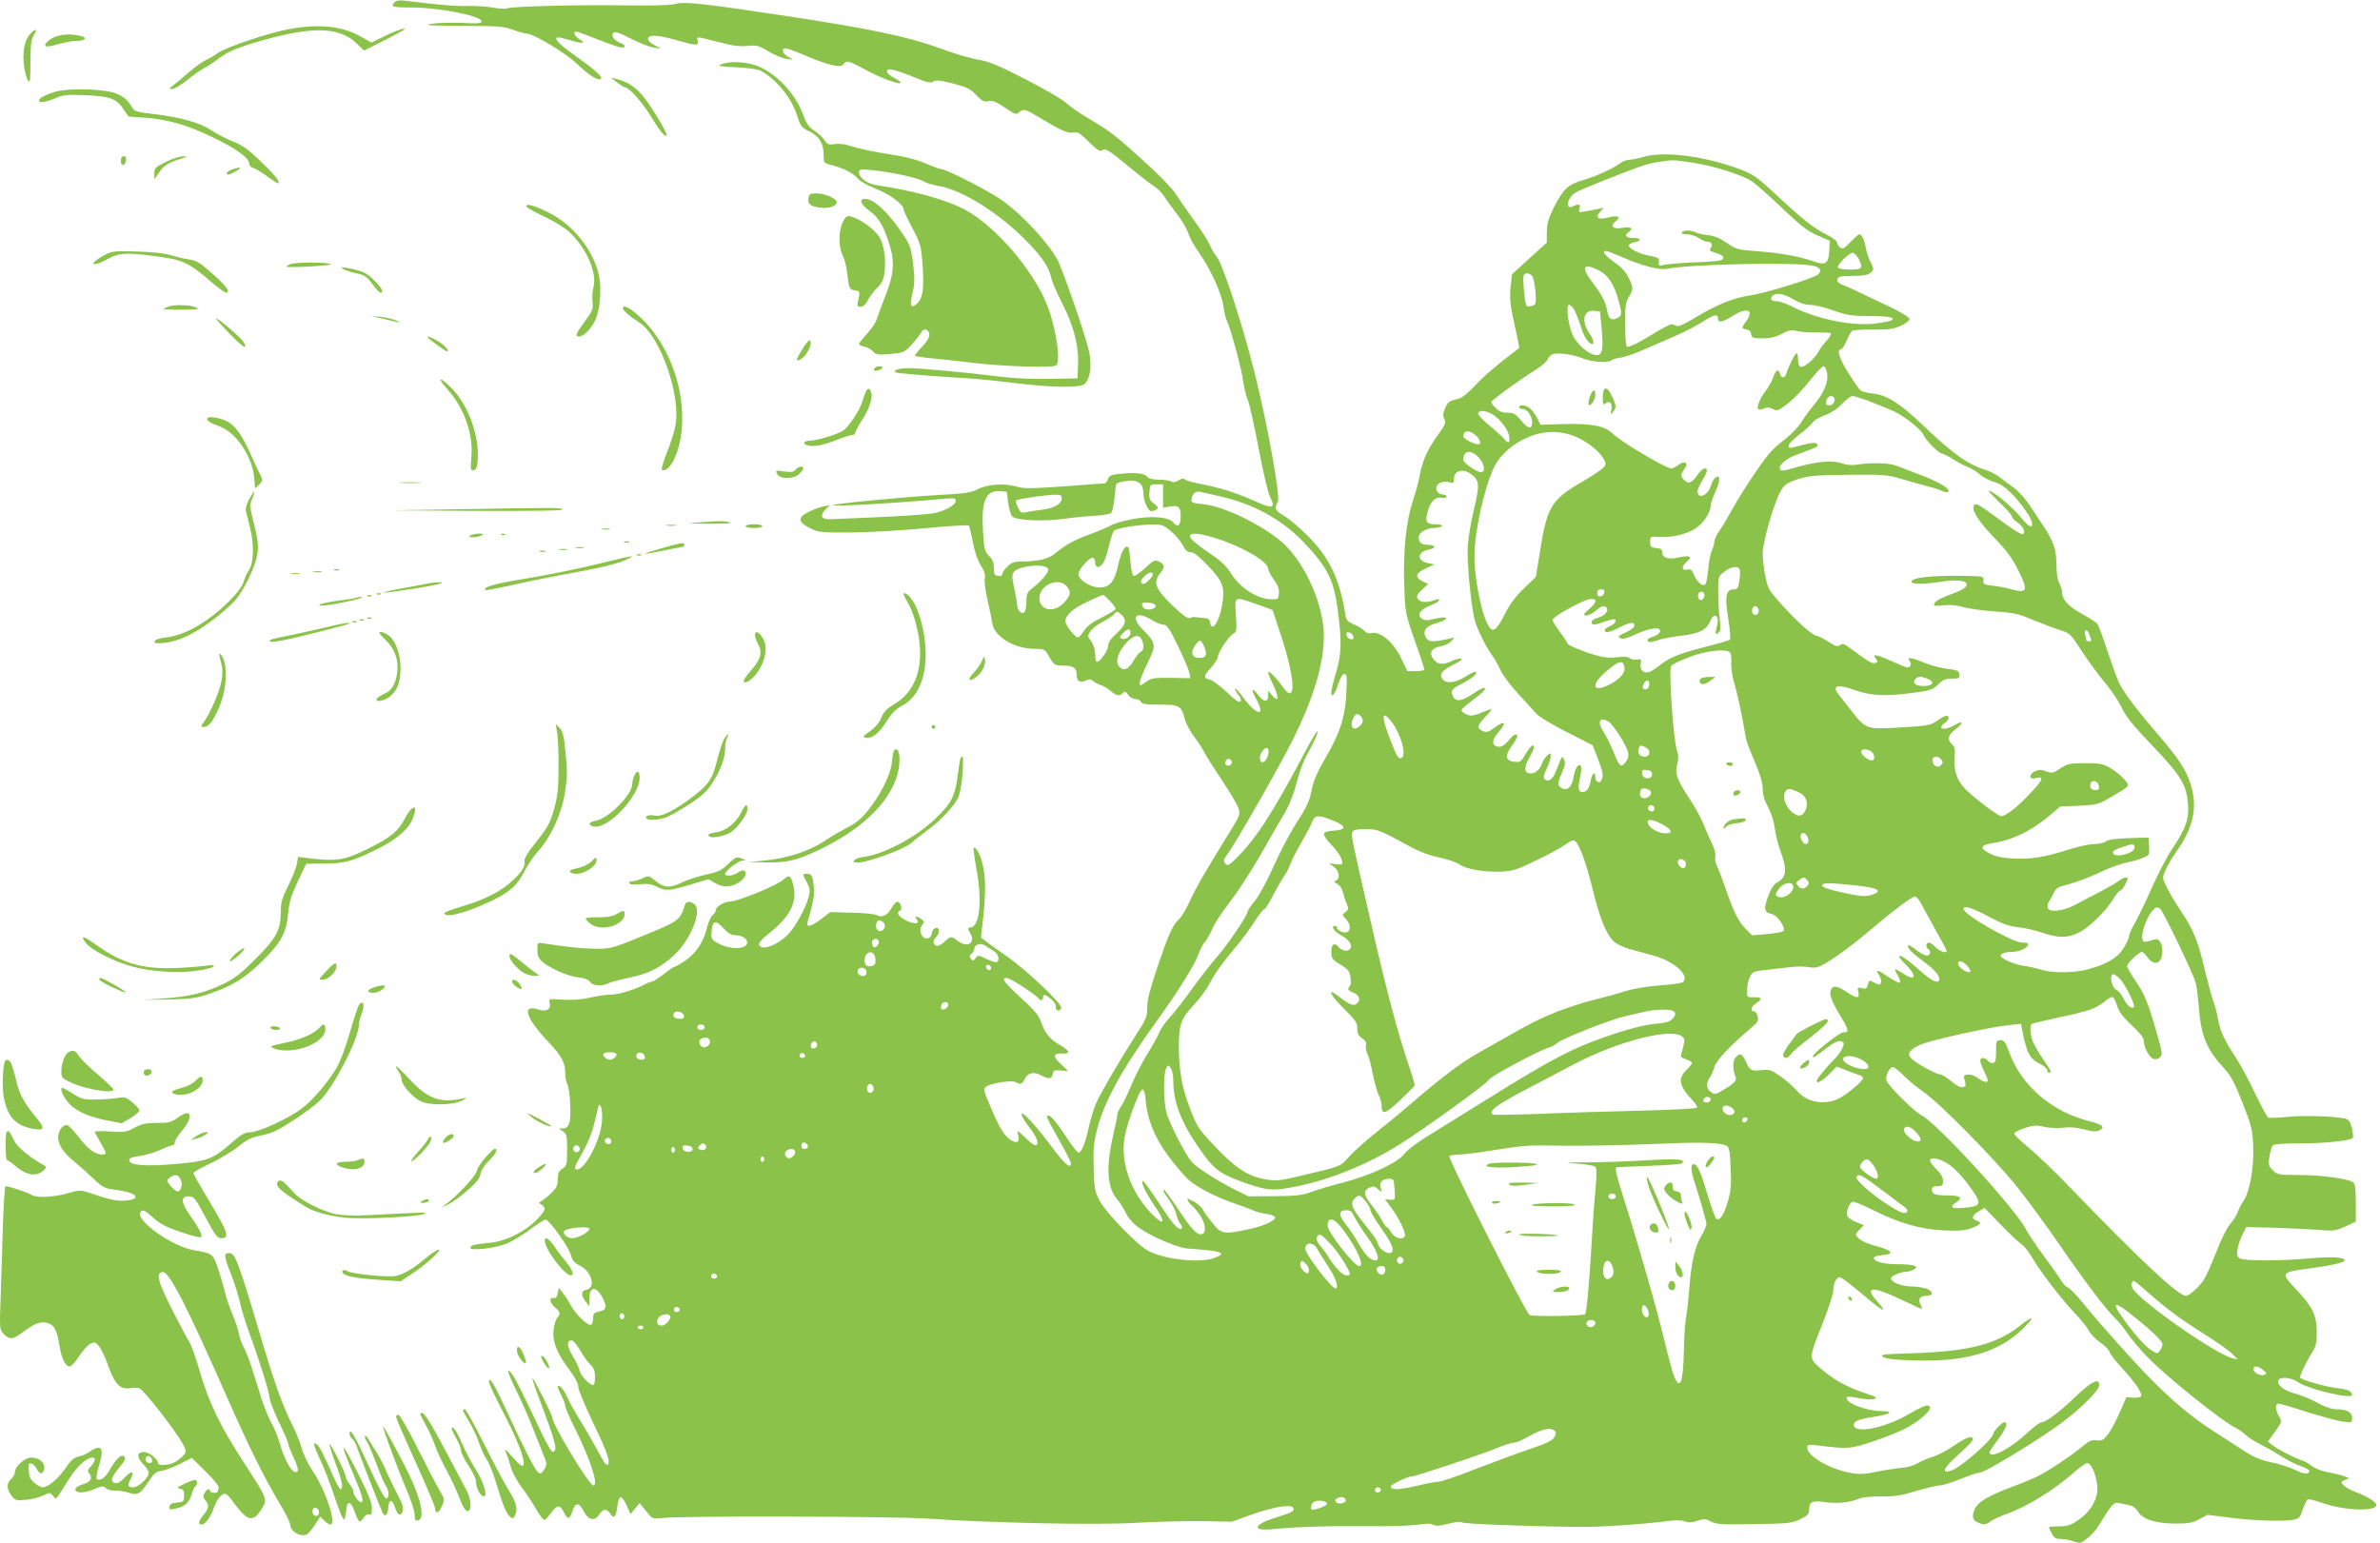 <?xml version="1.0" standalone="no"?>
<!DOCTYPE svg PUBLIC "-//W3C//DTD SVG 20010904//EN"
 "http://www.w3.org/TR/2001/REC-SVG-20010904/DTD/svg10.dtd">
<svg version="1.0" xmlns="http://www.w3.org/2000/svg"
 width="1280pt" height="830pt" viewBox="0 0 1280 830"
 preserveAspectRatio="xMidYMid meet">
<g transform="translate(0,830) scale(0.1,-0.1)"
fill="#8bc34a" stroke="none">
<path d="M2123 8289 c-25 -25 -12 -29 85 -29 151 0 382 -45 382 -75 0 -11 -19
-13 -107 -8 -60 2 -133 0 -163 -5 -44 -8 -11 -10 165 -11 194 -1 226 -3 273
-21 29 -11 61 -20 72 -20 37 0 212 -104 274 -164 65 -62 110 -91 127 -80 14 8
-29 47 -126 116 -131 92 -149 126 -51 95 29 -9 61 -17 72 -17 16 0 14 4 -8 18
-27 16 -38 42 -19 42 5 0 53 -17 107 -39 55 -21 111 -42 127 -45 33 -8 37 11
4 23 -34 13 -53 39 -38 54 9 9 31 2 94 -31 46 -23 101 -45 123 -48 l39 -6 -35
19 c-19 10 -35 25 -35 33 0 25 50 23 146 -4 111 -32 129 -33 122 -6 -7 25 -12
25 110 -6 76 -20 115 -25 156 -21 50 5 60 3 113 -29 32 -19 75 -37 95 -40 l38
-5 -27 16 c-30 17 -38 45 -12 45 8 0 57 -18 108 -40 124 -52 186 -67 202 -46
16 23 27 20 107 -23 83 -46 182 -84 200 -78 6 2 -7 14 -30 26 -24 12 -43 28
-43 37 0 21 40 12 148 -32 67 -28 86 -32 101 -23 14 10 37 7 106 -10 75 -20
93 -28 125 -62 31 -33 42 -38 66 -33 23 4 41 -3 89 -35 53 -36 61 -39 75 -26
24 22 34 19 113 -29 115 -69 150 -85 180 -79 23 5 36 -3 84 -51 42 -42 59 -53
69 -45 18 14 35 4 147 -89 52 -43 110 -89 130 -101 19 -12 45 -36 56 -54 11
-18 42 -61 69 -96 27 -34 55 -82 62 -104 7 -23 32 -69 56 -102 63 -89 124
-222 134 -293 4 -33 13 -69 19 -80 19 -36 78 -254 86 -317 4 -32 15 -81 26
-107 10 -26 37 -146 59 -265 24 -125 50 -235 61 -257 31 -60 13 -65 -78 -23
-99 44 -186 73 -287 92 -43 8 -84 19 -91 25 -10 8 -20 7 -37 -4 -16 -10 -28
-12 -38 -6 -8 5 -38 10 -67 10 -28 0 -55 5 -58 11 -14 21 -57 29 -131 22 -67
-5 -77 -9 -85 -30 -4 -12 -13 -23 -19 -23 -6 0 -104 -7 -218 -16 -171 -12
-215 -13 -252 -2 -69 20 -158 14 -211 -13 -37 -19 -68 -24 -204 -31 -195 -11
-567 -47 -575 -55 -8 -9 348 11 583 33 68 6 77 5 77 -10 0 -22 -54 -53 -115
-66 -27 -6 -156 -15 -285 -21 -129 -6 -253 -11 -275 -12 -48 -2 -58 20 -24 54
l22 22 -34 -7 c-19 -3 -54 -16 -79 -29 -62 -30 -60 -54 5 -87 48 -24 57 -25
225 -24 96 1 276 11 399 23 123 12 227 18 231 14 4 -4 14 -46 23 -92 10 -53
26 -98 42 -123 20 -30 25 -48 21 -69 -3 -15 4 -68 15 -116 11 -48 23 -105 26
-126 10 -72 119 -137 229 -137 51 0 53 -1 78 -45 26 -43 29 -45 74 -45 52 0
72 -12 72 -44 0 -39 15 -51 46 -38 22 11 30 10 43 -1 9 -8 27 -18 41 -22 14
-4 38 -18 53 -31 32 -27 47 -30 66 -12 10 11 16 9 28 -9 9 -13 26 -23 40 -23
13 0 26 -7 29 -15 5 -12 26 -15 99 -15 107 0 119 -6 136 -75 6 -25 29 -68 51
-97 22 -29 49 -71 60 -93 11 -22 54 -88 94 -148 40 -60 78 -125 84 -143 11
-32 9 -39 -36 -112 -149 -242 -191 -315 -224 -387 -20 -44 -47 -89 -60 -100
-33 -30 -54 -77 -115 -256 -40 -119 -55 -176 -55 -217 0 -50 -5 -63 -59 -146
-92 -144 -189 -310 -215 -368 -13 -29 -31 -89 -41 -133 -18 -84 -39 -135 -55
-135 -5 0 -33 35 -61 78 -54 82 -87 122 -101 122 -15 0 -9 -14 57 -130 36 -63
65 -121 65 -127 0 -34 -35 -4 -101 85 -74 100 -147 182 -161 182 -12 0 8 -36
49 -89 33 -44 43 -81 21 -81 -7 0 -32 19 -56 43 -41 39 -43 40 -37 15 10 -41
-2 -51 -37 -31 -36 21 -64 68 -114 187 -35 82 -36 90 -20 101 26 19 135 36
157 25 28 -15 37 -12 51 18 16 32 46 39 87 18 41 -22 59 -20 63 7 3 19 8 22
43 19 l40 -3 -38 36 c-46 42 -44 61 6 58 46 -3 41 15 -11 45 -53 30 -82 64
-101 120 -14 39 -33 64 -97 122 -107 99 -123 120 -89 120 17 0 159 -92 170
-110 9 -15 25 -12 25 5 0 20 10 18 43 -9 17 -14 27 -31 25 -42 -3 -22 23 -27
30 -6 7 21 -190 207 -294 279 -49 34 -100 70 -113 81 l-25 19 14 130 c13 129
10 214 -10 283 -11 39 -35 78 -43 70 -3 -3 3 -50 13 -105 33 -173 20 -316 -28
-323 -19 -3 -20 -4 -4 -31 31 -54 -15 -82 -68 -41 -33 26 -39 25 -71 -6 -17
-16 -34 -24 -43 -21 -20 8 -20 31 -1 47 8 7 15 21 15 32 0 28 -34 19 -38 -10
-4 -28 -27 -39 -47 -22 -18 15 -20 51 -2 69 10 10 8 15 -7 27 -26 18 -42 18
-26 -1 21 -25 -13 -29 -59 -5 -39 20 -53 44 -30 52 15 5 2 48 -15 48 -7 0 -21
-16 -32 -35 -21 -39 -51 -53 -81 -37 -10 6 -70 12 -133 13 l-115 3 -48 -37
c-57 -43 -83 -48 -73 -14 31 107 38 146 33 189 -7 59 -12 68 -38 68 -24 0 -24
-1 1 -47 17 -33 18 -44 9 -78 -17 -61 -66 -151 -105 -195 -42 -47 -115 -84
-144 -75 -32 10 -21 30 45 82 104 84 142 160 123 245 -13 59 -23 66 -52 39
-36 -34 -247 -120 -294 -121 -28 0 -72 -28 -72 -45 0 -6 -8 -19 -18 -29 -11
-9 -24 -41 -31 -70 -16 -71 -61 -137 -118 -175 -26 -17 -50 -31 -55 -31 -5 0
-31 -18 -59 -40 -28 -22 -56 -40 -62 -40 -7 0 -25 -7 -42 -16 -56 -29 -139
-54 -182 -54 -23 0 -72 -7 -110 -16 -46 -11 -93 -14 -145 -11 -77 5 -78 5 -72
-17 8 -35 -17 -50 -60 -36 -93 30 -69 -46 54 -175 69 -73 90 -111 90 -165 0
-23 5 -50 11 -61 15 -29 23 -179 10 -212 -7 -18 -18 -27 -33 -27 l-22 0 22
-16 c20 -14 22 -24 22 -99 0 -79 -2 -86 -25 -101 -20 -13 -25 -25 -25 -56 0
-32 -7 -47 -32 -72 -18 -18 -42 -38 -53 -44 -19 -11 -19 -13 -2 -22 26 -17 21
-33 -29 -83 -63 -64 -165 -114 -251 -122 -83 -8 -103 -13 -103 -27 0 -17 128
-3 190 21 30 11 88 46 128 76 40 30 79 55 86 55 19 0 125 -147 136 -190 8 -30
19 -43 48 -57 66 -32 89 -123 33 -131 -27 -4 -27 -32 -1 -63 l19 -24 1 41 c0
67 38 68 71 2 25 -48 20 -64 -20 -73 -26 -5 -31 -11 -31 -35 0 -16 -5 -32 -10
-35 -16 -10 -83 54 -110 104 -13 24 -33 55 -45 69 l-20 26 -5 -29 c-4 -21 -11
-29 -23 -27 -25 4 -21 -25 8 -50 29 -25 31 -35 11 -57 -7 -9 -16 -39 -19 -67
-7 -61 19 -124 88 -216 28 -37 45 -70 45 -87 0 -16 37 -104 81 -197 78 -160
95 -213 75 -224 -5 -3 -26 27 -46 67 -21 39 -62 111 -92 160 -30 48 -64 108
-75 133 -11 25 -27 51 -36 59 -23 19 -22 0 3 -46 11 -21 20 -45 20 -55 0 -10
22 -61 49 -115 87 -174 132 -313 102 -313 -22 0 -221 329 -221 366 0 14 -102
216 -106 211 -3 -3 20 -69 50 -148 61 -160 80 -225 71 -239 -16 -25 -22 -15
-140 234 -36 76 -75 152 -86 168 -40 56 -32 18 19 -84 28 -57 72 -157 97 -223
26 -66 52 -132 58 -146 8 -22 7 -32 -7 -54 -14 -22 -20 -24 -33 -14 -17 15
-76 130 -169 332 -66 143 -94 189 -94 154 0 -9 33 -81 74 -159 80 -153 121
-261 111 -287 -5 -13 -17 -4 -56 39 -47 52 -49 53 -35 20 8 -19 19 -54 25 -77
6 -22 32 -70 58 -105 26 -34 61 -88 78 -118 17 -30 36 -55 42 -55 7 0 22 16
35 35 32 47 50 48 71 5 20 -41 31 -39 47 10 15 46 35 44 60 -5 25 -48 58 -54
84 -15 20 31 39 32 59 2 19 -29 30 -17 37 40 3 26 10 48 17 50 6 2 21 -17 33
-44 l21 -47 24 29 25 30 20 -25 c12 -14 28 -33 36 -43 12 -15 24 -17 68 -12
92 12 1241 9 1418 -3 354 -24 921 -36 1128 -23 107 6 267 10 355 9 l160 -3
105 38 c116 41 212 58 225 37 10 -16 -7 -26 -85 -50 -129 -39 -144 -77 -26
-65 121 12 303 18 511 16 110 -2 231 2 269 8 47 7 73 7 85 -1 12 -7 34 -6 80
6 39 10 68 13 75 7 10 -8 346 -21 631 -24 105 -2 352 15 479 32 37 5 70 4 87
-2 20 -8 38 -7 68 3 36 12 45 11 73 -4 29 -16 57 -17 233 -14 185 3 204 5 248
27 39 19 47 28 47 51 0 43 17 50 89 40 65 -9 130 -2 186 21 17 6 69 11 116 10
70 -1 105 5 184 29 54 16 110 30 126 30 16 0 67 16 113 35 47 19 95 35 107 35
25 0 315 176 433 264 105 77 206 178 206 205 0 42 -42 21 -130 -64 -80 -77
-157 -135 -179 -135 -10 0 -46 -27 -81 -60 -92 -85 -200 -140 -200 -101 0 4
20 34 45 67 43 57 57 94 35 94 -13 0 -60 -49 -60 -62 0 -27 -168 -176 -221
-196 -53 -21 -52 4 2 54 94 87 109 102 109 113 0 23 -38 9 -100 -34 -36 -25
-87 -52 -113 -60 -27 -8 -64 -24 -83 -35 -20 -13 -57 -23 -91 -26 -32 -3 -92
-12 -134 -21 -62 -13 -88 -14 -138 -5 -110 20 -231 90 -231 134 0 18 5 19 48
14 176 -21 179 -21 312 23 68 23 149 56 179 73 97 56 152 118 103 118 -10 0
-49 -19 -87 -41 -130 -79 -305 -115 -305 -63 0 19 26 31 102 42 96 15 120 31
46 32 -61 0 -158 30 -179 56 -19 23 -5 27 56 14 31 -6 69 -9 83 -5 24 6 17 10
-54 34 -92 30 -174 77 -240 137 -56 51 -56 49 22 245 30 76 54 151 54 169 0
38 16 70 35 70 8 0 62 -41 121 -91 108 -93 145 -111 80 -39 -73 81 -27 84 126
11 59 -28 109 -51 113 -51 3 0 1 9 -5 21 -17 30 -5 49 30 49 40 0 39 25 -1 39
-18 6 -52 11 -76 11 -53 0 -113 23 -113 44 0 14 54 36 88 36 7 0 23 5 34 11
34 18 2 29 -87 29 -78 0 -129 15 -127 35 1 6 19 11 39 13 80 7 64 26 -48 56
-30 9 -64 25 -74 36 -18 20 -18 21 5 45 l24 25 -42 17 c-23 9 -44 24 -47 33
-7 22 10 69 28 76 7 2 53 -16 103 -41 141 -72 260 -107 387 -113 86 -4 116 -1
152 13 49 18 56 30 25 40 -29 9 -25 28 11 49 l32 19 86 -89 c47 -49 98 -97
113 -106 14 -10 40 -42 57 -72 43 -75 161 -228 231 -301 32 -33 65 -74 74 -92
9 -18 36 -46 60 -63 25 -16 48 -40 52 -53 4 -12 33 -50 66 -85 71 -77 112
-137 103 -152 -4 -6 -23 -9 -43 -8 l-36 3 -36 -83 c-20 -46 -49 -99 -64 -118
-24 -31 -33 -35 -60 -31 -25 4 -40 -3 -76 -33 -57 -48 -182 -131 -240 -160
-24 -13 -92 -40 -150 -62 -117 -44 -172 -77 -189 -114 -17 -39 -13 -60 14 -72
34 -16 42 -15 73 6 15 10 50 27 77 36 120 43 263 132 375 231 28 25 57 45 66
45 23 0 54 -78 54 -136 0 -64 -40 -129 -107 -173 -37 -25 -57 -31 -100 -31
-29 0 -53 -2 -53 -5 0 -4 7 -19 15 -34 12 -23 21 -29 49 -29 19 0 50 -6 69
-13 33 -12 38 -11 72 16 21 15 50 48 65 74 70 113 79 124 108 116 15 -3 40 -9
56 -12 17 -3 35 -17 45 -34 23 -41 95 -64 201 -64 70 0 93 4 129 24 l44 23
126 -16 c129 -16 284 -21 339 -10 27 5 34 14 47 55 9 27 21 51 26 54 5 3 40
-5 79 -19 113 -41 290 -48 290 -11 0 16 -48 46 -112 70 -26 9 -55 26 -64 36
-16 18 -15 19 7 28 l24 9 -25 11 c-14 6 -52 15 -84 21 -33 5 -72 20 -90 33
-17 13 -42 28 -56 32 -38 12 -132 60 -159 82 l-24 19 39 54 c37 52 38 53 21
82 -21 36 -22 68 -2 68 8 0 79 -21 157 -46 79 -25 164 -48 191 -51 46 -6 47
-5 47 21 0 31 -29 46 -87 46 -23 0 -61 13 -101 35 -35 20 -90 42 -121 50 -55
14 -96 46 -88 69 7 23 68 18 106 -8 55 -39 291 -94 291 -69 0 20 -25 31 -85
37 -64 8 -195 46 -195 57 0 15 32 81 60 126 26 41 30 56 30 117 0 91 -23 138
-112 232 -83 87 -81 91 64 110 122 16 198 33 198 45 0 17 -74 21 -195 10 -160
-14 -340 -14 -367 0 -17 9 -19 17 -14 51 4 22 16 58 27 79 l20 39 157 -4 c86
-3 194 -8 238 -12 74 -6 86 -4 138 19 l56 26 0 99 c0 74 -4 103 -14 112 -25
20 -165 39 -289 40 -113 0 -119 1 -144 26 -22 22 -24 30 -18 72 4 26 12 53 17
60 7 8 50 12 147 12 137 0 269 14 284 29 4 4 2 28 -4 54 -10 37 -18 46 -40 51
-62 12 -210 17 -301 9 -53 -5 -102 -7 -108 -5 -6 2 -38 60 -70 127 -32 68 -78
155 -104 194 -66 102 -86 145 -97 209 -5 31 -17 75 -25 96 -8 21 -28 94 -44
160 -39 166 -61 221 -132 328 -34 51 -70 112 -80 136 -19 41 -19 43 0 85 10
23 35 65 54 92 88 123 114 225 88 336 -21 90 -63 158 -176 289 -121 141 -187
228 -215 282 -10 20 -39 99 -64 174 -25 76 -50 144 -56 150 -6 7 -44 31 -85
54 -72 40 -104 75 -104 117 0 10 -7 31 -15 47 -9 17 -15 55 -15 96 0 81 -16
130 -68 207 -21 32 -56 85 -78 118 -21 32 -59 74 -84 92 -25 17 -58 43 -75 56
-16 13 -48 30 -70 37 -104 33 -178 86 -336 236 -128 123 -200 169 -275 177
-31 3 -63 12 -70 19 -8 8 -36 49 -64 93 -47 75 -63 125 -40 125 6 0 20 21 31
47 11 26 25 51 31 54 6 4 57 7 112 6 83 0 110 3 149 21 26 11 47 28 47 36 0 9
-41 34 -107 66 -60 28 -130 62 -158 75 -27 14 -67 32 -88 40 -28 10 -38 20
-35 32 3 14 14 18 53 18 90 1 113 5 129 21 14 14 14 19 -3 52 -10 20 -22 55
-26 77 -8 45 -22 75 -35 75 -4 0 -26 -19 -48 -42 -35 -36 -43 -40 -56 -29 -9
8 -16 20 -16 27 0 8 -26 27 -58 43 -71 36 -124 78 -270 214 -100 93 -122 109
-190 135 -190 72 -411 101 -524 68 -31 -9 -66 -16 -78 -16 -12 0 -34 -8 -48
-19 -47 -33 -125 -68 -199 -90 -83 -25 -105 -47 -159 -152 -26 -54 -34 -81
-35 -126 l0 -58 -94 -85 -93 -85 -7 -61 c-8 -70 -3 -110 27 -241 12 -51 20
-94 17 -96 -109 -82 -187 -148 -235 -200 -38 -41 -72 -68 -90 -72 -50 -11 -54
-14 -71 -49 -13 -28 -14 -41 -5 -60 9 -21 5 -31 -38 -90 -52 -71 -83 -142 -95
-216 -4 -25 -20 -83 -35 -130 -37 -110 -54 -266 -48 -457 5 -147 5 -149 56
-296 29 -81 52 -152 52 -157 0 -6 -20 -10 -45 -10 l-46 0 -34 71 c-40 83 -110
144 -156 134 -17 -4 -30 0 -40 11 -7 9 -33 25 -56 35 -36 15 -43 23 -48 56
-29 185 -85 304 -200 419 -44 44 -101 93 -127 108 -50 29 -56 43 -36 75 16 26
-55 420 -127 706 -63 251 -170 577 -201 614 -12 14 -28 42 -37 62 -8 20 -45
78 -81 128 -37 51 -83 117 -101 146 -20 31 -91 104 -166 172 -160 145 -184
164 -300 233 -51 30 -107 69 -126 87 -19 18 -117 75 -218 127 -150 77 -198 96
-254 105 -38 6 -123 31 -188 55 -191 70 -391 112 -878 185 -410 62 -522 74
-562 60 -23 -7 -110 -10 -256 -8 -266 4 -625 -5 -650 -16 -10 -4 -44 -2 -75 4
-31 6 -93 10 -137 9 -70 -2 -149 5 -335 28 -30 4 -49 1 -57 -7z m6980 -864
c113 -17 265 -65 320 -101 21 -14 93 -78 161 -143 100 -95 136 -123 190 -147
l67 -29 -3 -54 c-4 -70 -19 -80 -84 -57 -76 27 -189 47 -307 55 -102 8 -110
10 -161 45 -38 26 -68 38 -100 41 -26 3 -55 9 -66 15 -24 13 -67 13 -75 0 -4
-6 7 -10 27 -10 18 0 47 -9 63 -20 17 -11 38 -20 47 -20 23 0 32 -18 18 -35
-9 -11 -4 -16 30 -26 28 -9 40 -17 38 -28 -3 -13 -27 -17 -148 -22 -80 -3
-158 -10 -173 -14 -26 -7 -28 -6 -25 16 3 21 -3 24 -54 34 -58 12 -108 38
-108 55 0 6 14 13 30 17 41 8 38 23 -4 23 -43 0 -53 14 -25 33 27 20 10 29
-39 21 -49 -8 -65 11 -32 36 31 24 11 34 -41 20 -53 -14 -72 -1 -43 31 l19 22
-30 -7 c-16 -3 -47 -9 -69 -13 -36 -6 -38 -5 -31 16 7 23 -5 27 -36 11 -27
-15 -36 13 -15 45 18 28 29 33 186 96 186 74 233 90 290 98 79 12 76 12 183
-4z m-374 -510 c100 -44 195 -69 235 -61 113 23 621 36 764 20 57 -6 76 -25
50 -50 -20 -20 -286 -102 -371 -114 -84 -12 -177 -50 -291 -119 -73 -43 -89
-50 -107 -41 -21 12 -18 14 -176 -80 -39 -23 -77 -39 -82 -35 -7 4 -11 51 -11
120 0 97 3 120 20 147 25 41 25 52 -1 105 -14 30 -40 57 -80 85 -51 37 -66 58
-39 58 5 0 45 -16 89 -35z m1266 -5 c27 -52 22 -60 -44 -60 -33 0 -63 5 -66
10 -8 13 58 80 79 80 8 0 22 -13 31 -30z m-1395 -65 c46 -24 77 -69 99 -142
26 -88 26 -100 0 -113 -31 -17 -47 -6 -55 37 -9 50 -28 86 -81 156 -63 82 -48
106 37 62z m-360 -30 c7 -8 15 -46 18 -84 4 -64 3 -69 -17 -76 -11 -3 -25 -4
-30 -1 -10 7 -24 152 -16 166 9 15 31 12 45 -5z m1405 -125 c33 -20 64 -30 90
-30 23 0 79 -13 125 -30 75 -26 99 -30 197 -30 100 0 140 -8 114 -24 -5 -3
-39 -10 -76 -15 -126 -18 -318 20 -457 90 -32 16 -68 29 -81 29 -30 0 -40 10
-26 27 18 21 60 15 114 -17z m-1181 -52 c8 -13 24 -52 35 -86 18 -61 44 -102
63 -102 15 0 8 25 -17 62 -42 63 -27 123 30 116 l30 -3 9 -93 c10 -112 4 -142
-28 -142 -37 0 -101 53 -127 106 -25 53 -39 164 -20 164 6 0 17 -10 25 -22z
m946 -25 c0 -10 -9 -29 -20 -43 -25 -32 -25 -38 3 -42 14 -2 23 -11 25 -25 3
-21 9 -23 61 -23 42 0 71 7 103 24 39 21 52 23 84 15 22 -5 69 -8 107 -7 37 0
70 -2 73 -5 4 -4 -7 -22 -24 -42 -18 -19 -38 -48 -46 -63 -8 -15 -31 -40 -51
-56 -41 -32 -55 -25 -55 27 0 15 -4 27 -8 27 -8 0 -43 -71 -56 -112 -7 -24
-27 -23 -33 2 -8 29 -23 20 -37 -21 -7 -20 -24 -51 -39 -70 -30 -39 -50 -87
-42 -99 3 -5 17 -4 30 2 19 9 31 8 50 -2 22 -12 29 -10 81 30 31 24 84 79 117
122 34 43 67 78 74 78 7 0 15 -16 19 -35 9 -49 -15 -107 -72 -175 -25 -30 -56
-73 -69 -95 -14 -22 -48 -58 -76 -80 -28 -22 -64 -52 -79 -68 -38 -37 -157
-214 -211 -312 -24 -44 -56 -98 -71 -119 -15 -21 -28 -48 -28 -58 0 -11 -6
-34 -14 -51 -8 -18 -16 -63 -19 -100 -3 -38 -10 -74 -16 -80 -14 -14 -45 13
-62 54 -10 25 -16 29 -36 25 -31 -8 -31 19 0 44 32 26 15 35 -44 22 -57 -14
-89 -3 -89 28 0 14 -8 20 -32 22 -29 3 -33 6 -33 33 0 30 1 30 47 27 66 -5
148 14 196 45 43 28 82 86 82 122 0 12 12 47 26 77 27 57 27 97 -1 74 -8 -6
-19 -27 -25 -46 -17 -52 -70 -71 -70 -26 0 9 11 35 25 57 13 22 25 46 25 53 0
24 -28 12 -51 -23 -31 -44 -48 -51 -72 -26 -20 19 -19 30 5 63 21 29 -4 42
-34 18 -15 -11 -32 -20 -40 -20 -29 1 -274 146 -314 187 -41 42 -113 56 -267
52 l-122 -4 -17 35 c-10 19 -27 43 -39 53 -23 19 -59 23 -59 7 0 -5 9 -10 19
-10 25 0 51 -37 51 -72 0 -40 -23 -35 -61 12 -28 34 -38 40 -71 40 -28 0 -46
7 -63 25 -14 13 -25 28 -25 32 0 9 148 117 242 176 31 20 59 45 63 56 3 12 17
24 31 27 31 8 109 -4 154 -23 47 -20 138 -27 157 -11 8 6 29 12 46 14 18 1 75
20 127 43 52 23 133 58 179 78 46 20 111 54 143 75 58 38 78 41 78 12 0 -22
25 -17 77 16 53 34 93 39 93 13z m454 -452 c10 -16 -5 -41 -25 -41 -20 0 -23
8 -13 34 7 17 29 21 38 7z m205 -25 c48 -19 106 -43 128 -54 57 -29 140 -98
148 -121 7 -25 83 -101 100 -101 6 0 33 -14 61 -31 27 -18 63 -36 79 -42 17
-6 45 -23 63 -39 18 -16 54 -34 79 -41 48 -12 111 -71 173 -162 49 -71 33
-106 -18 -43 -59 72 -161 158 -187 158 -3 0 23 -28 59 -63 37 -34 66 -68 66
-74 0 -7 11 -20 25 -29 33 -22 50 -53 37 -66 -7 -7 -48 17 -127 76 -118 87
-129 93 -139 77 -14 -22 23 -82 93 -156 89 -92 110 -121 151 -204 49 -98 41
-114 -45 -90 -22 7 -65 15 -95 18 -49 6 -55 9 -53 29 3 21 -1 22 -75 24 -200
4 -312 -7 -312 -32 0 -13 74 -13 160 1 139 23 188 -16 75 -59 -82 -30 -108
-45 -113 -61 -4 -11 6 -12 49 -7 37 4 72 1 109 -10 30 -8 107 -19 170 -23 101
-7 126 -12 205 -46 50 -20 114 -45 144 -54 53 -16 56 -19 119 -116 36 -55 91
-130 123 -167 32 -38 72 -97 89 -133 24 -51 62 -97 165 -205 154 -160 185
-212 193 -319 5 -80 -13 -128 -90 -244 -25 -37 -72 -127 -104 -200 -32 -72
-73 -158 -91 -189 -18 -31 -33 -65 -33 -75 0 -10 -14 -39 -30 -64 -32 -52 -92
-87 -196 -114 -73 -19 -190 -19 -246 -1 -24 8 -65 17 -93 21 -52 7 -125 39
-125 54 0 12 26 21 63 21 36 0 78 19 85 38 2 8 -8 12 -33 12 -51 0 -315 151
-315 181 0 21 47 6 135 -41 73 -39 106 -51 156 -57 35 -3 95 -17 133 -30 87
-29 133 -29 193 -1 56 26 150 118 188 182 15 25 32 46 38 46 7 1 19 16 28 35
15 31 15 35 1 35 -8 0 -23 -7 -32 -15 -10 -9 -57 -36 -106 -62 -49 -25 -110
-57 -136 -71 -63 -33 -135 -41 -144 -17 -4 10 -2 25 5 34 6 9 18 30 26 47 12
27 23 34 82 48 37 10 111 38 163 62 52 25 118 49 145 54 28 5 67 16 88 25 37
15 38 17 35 63 l-3 47 -104 -3 c-70 -2 -112 -8 -125 -18 -11 -8 -40 -14 -63
-14 -24 0 -84 -13 -135 -29 -133 -42 -206 -54 -300 -49 -59 3 -95 11 -125 26
-62 32 -55 47 29 60 90 14 192 63 281 137 l68 57 101 4 c95 5 104 7 167 44
112 66 108 60 76 98 -15 18 -48 45 -74 60 -41 24 -56 27 -137 27 -82 0 -94 -3
-133 -28 -38 -26 -45 -27 -76 -16 -26 10 -40 10 -60 1 -34 -16 -34 -47 0 -38
51 13 45 -7 -27 -82 -69 -74 -130 -121 -155 -122 -18 0 -163 111 -200 153 -41
46 -56 97 -51 163 4 43 1 57 -14 71 -27 24 -22 49 17 79 46 34 45 52 -1 25
-37 -22 -74 -28 -74 -11 0 5 9 15 20 22 22 14 27 38 8 38 -7 0 -29 -12 -49
-26 -40 -27 -42 -28 -239 -39 -135 -8 -152 -1 -219 87 -22 29 -52 67 -67 85
-47 57 -17 67 91 28 81 -28 157 -31 308 -11 87 11 101 16 130 44 27 26 41 32
76 32 38 0 42 2 39 23 -3 19 -11 23 -63 29 -33 4 -88 18 -122 32 -73 30 -102
34 -83 11 12 -15 6 -35 -12 -35 -6 0 -46 16 -90 36 -79 36 -102 38 -78 9 10
-12 9 -16 -4 -21 -16 -6 -37 6 -133 78 -35 26 -45 29 -57 18 -13 -10 -24 -7
-64 19 -27 17 -54 31 -61 31 -21 0 -101 71 -186 165 -74 82 -78 89 -91 158 -8
40 -14 94 -14 121 0 60 62 275 96 333 21 37 33 45 92 65 59 19 90 22 271 24
193 2 209 1 290 -23 47 -14 109 -31 136 -38 28 -7 62 -18 78 -25 15 -7 30 -10
34 -6 15 15 -37 48 -137 87 -58 22 -121 47 -140 54 -38 15 -138 18 -210 6 -30
-5 -58 -2 -85 7 -51 18 -134 10 -243 -21 -73 -21 -84 -23 -89 -9 -8 21 34 56
94 78 110 40 117 44 105 56 -9 9 -27 8 -76 -5 -78 -21 -76 -20 -76 -3 0 8 27
36 60 61 33 25 64 54 69 63 5 10 33 26 62 37 34 12 68 34 94 61 22 24 48 43
58 44 10 0 57 -15 106 -34z m-2050 -60 c40 -21 88 -79 96 -116 9 -40 -2 -51
-23 -23 -9 11 -45 44 -79 72 -35 29 -63 58 -63 66 0 19 33 19 69 1z m-82 -118
c24 -22 31 -48 13 -48 -24 0 -80 30 -80 43 0 33 34 36 67 5z m546 -11 c62 -28
122 -78 143 -118 13 -26 12 -30 -8 -49 -13 -12 -61 -43 -108 -71 -168 -97
-190 -134 -229 -383 l-21 -129 -63 -61 c-43 -41 -76 -84 -100 -132 -42 -84
-62 -104 -82 -83 -39 39 -85 250 -85 387 0 133 52 367 106 480 33 68 105 130
191 164 85 34 175 32 256 -5z m-532 -106 c32 -32 40 -81 14 -81 -22 0 -95 50
-95 66 0 51 38 58 81 15z m-32 -97 c38 -32 39 -54 6 -194 -14 -58 -28 -141
-31 -185 -6 -81 17 -321 37 -400 13 -49 63 -149 95 -192 13 -18 33 -53 44 -78
11 -25 54 -83 96 -128 41 -45 86 -94 100 -109 13 -14 86 -58 161 -96 l138 -70
28 -71 c29 -75 32 -97 18 -120 -11 -18 -31 -5 -31 20 0 33 -17 21 -25 -18 -8
-46 -21 -63 -46 -63 -21 0 -24 22 -10 84 5 21 7 45 4 52 -9 25 -32 -4 -39 -51
-8 -55 -33 -81 -63 -65 -26 14 -26 26 0 85 16 35 19 53 11 69 -11 24 -10 25
-46 -67 -16 -40 -41 -56 -59 -38 -8 8 -5 23 11 56 12 25 22 55 22 67 0 20 -1
20 -20 3 -11 -10 -22 -27 -26 -39 -10 -33 -35 -56 -61 -56 -36 0 -39 28 -10
81 15 26 27 52 27 58 0 24 -19 9 -45 -35 -23 -40 -30 -45 -57 -42 -51 5 -57
30 -20 82 18 24 32 49 32 55 0 18 -17 13 -37 -11 -30 -38 -51 -50 -73 -43 -29
9 -25 39 11 79 43 49 32 63 -19 25 -37 -27 -47 -30 -68 -21 -33 16 -30 30 19
81 26 27 34 41 22 36 -96 -38 -103 -39 -129 -27 -14 6 -26 16 -26 21 0 6 24
28 53 49 28 21 58 46 66 55 22 27 -5 21 -53 -12 -73 -50 -108 -49 -118 3 -2
14 10 26 51 47 60 31 88 55 78 65 -3 4 -28 -8 -55 -25 -52 -33 -102 -40 -122
-16 -22 26 -6 49 55 79 38 19 54 31 43 33 -9 2 -30 -3 -47 -11 -51 -27 -88
-20 -109 20 -15 29 3 50 49 58 20 4 45 16 55 28 19 21 19 21 -6 14 -14 -4 -45
-10 -69 -13 -36 -5 -47 -2 -58 12 -27 38 -7 68 57 85 55 15 65 35 14 27 -21
-4 -48 -9 -59 -12 -11 -3 -28 0 -39 8 -27 20 -7 50 49 71 25 10 45 22 45 28 0
6 -7 7 -17 3 -35 -15 -73 -17 -88 -5 -22 18 -19 28 15 60 l31 29 -28 13 c-46
22 -41 45 14 70 l48 22 -34 7 c-63 13 -60 61 4 73 43 8 37 26 -10 26 -31 0
-45 13 -45 41 0 23 42 49 79 49 22 0 43 5 46 10 4 6 -10 10 -35 10 -49 0 -58
15 -41 71 16 54 42 78 75 72 15 -3 26 -1 26 6 0 6 -8 11 -19 11 -24 0 -43 23
-35 43 8 21 39 31 70 23 21 -6 24 -3 24 18 0 49 53 59 99 20z m-1781 -51 c6
-9 12 -32 12 -50 0 -39 25 -93 43 -93 6 0 19 4 27 10 12 7 9 13 -13 31 -24 18
-28 27 -25 63 3 40 4 41 38 41 l35 0 0 -63 0 -63 31 6 c51 9 64 -1 64 -50 0
-52 -16 -66 -39 -36 -24 31 -123 39 -230 17 -46 -10 -93 -23 -105 -31 -12 -8
-63 -30 -115 -49 -87 -32 -128 -55 -192 -107 -32 -25 -86 -38 -163 -39 -51 0
-64 -4 -88 -27 -15 -15 -28 -33 -28 -41 0 -8 -8 -12 -22 -10 -20 3 -23 9 -23
43 0 30 -7 46 -26 65 -23 23 -26 36 -32 128 -11 165 14 226 90 220 l38 -3 7
-60 c4 -32 14 -66 23 -74 20 -20 171 -27 273 -12 43 6 116 14 162 16 45 3 88
9 95 15 7 6 15 42 19 82 3 39 8 74 11 76 9 10 72 20 95 16 14 -3 31 -12 38
-21z m425 -63 c180 -41 332 -125 448 -246 128 -135 161 -200 183 -360 23 -170
21 -244 -9 -344 -14 -46 -25 -92 -25 -102 0 -36 18 -17 36 40 12 36 25 57 34
57 12 0 15 -14 12 -75 -4 -148 -31 -235 -113 -376 -41 -69 -64 -122 -73 -166
-15 -73 -23 -90 -98 -208 -29 -47 -79 -144 -111 -216 -33 -73 -75 -151 -97
-178 -22 -27 -40 -53 -40 -59 0 -20 -113 -187 -166 -245 -28 -32 -88 -109
-134 -172 -45 -63 -99 -133 -121 -155 -21 -22 -45 -57 -54 -78 -9 -22 -38 -74
-65 -117 -26 -42 -65 -117 -85 -166 -20 -48 -45 -100 -56 -115 -10 -15 -19
-33 -19 -41 0 -7 -11 -63 -25 -123 -38 -167 -30 -276 25 -338 15 -18 34 -48
43 -68 8 -19 33 -52 57 -71 54 -47 219 -120 279 -124 182 -12 217 -24 140 -51
-80 -28 -260 -8 -352 38 -58 30 -226 202 -262 269 -27 51 -30 65 -33 176 -3
99 0 137 17 204 39 154 131 322 320 585 118 163 204 302 226 361 10 27 26 58
36 69 10 11 27 41 38 67 11 27 49 86 85 132 68 90 142 206 220 346 27 47 65
114 87 150 24 41 48 102 64 165 17 64 40 124 66 167 21 37 42 82 45 100 3 20
-29 -33 -81 -132 -160 -302 -255 -448 -358 -548 -39 -38 -45 -41 -57 -27 -11
13 -10 21 10 48 44 59 291 491 355 622 112 227 165 405 165 555 0 159 -94 377
-210 490 -99 95 -322 207 -438 218 -60 6 -67 9 -64 27 6 31 22 45 46 40 11 -2
61 -14 109 -25z m-853 -8 c0 -32 -36 -54 -102 -63 -35 -4 -75 -11 -90 -14 -23
-6 -29 -3 -43 25 -9 17 -14 35 -10 38 7 8 150 29 208 31 30 1 37 -3 37 -17z
m587 -179 c24 -20 53 -54 64 -75 14 -28 26 -38 43 -38 16 0 45 -23 94 -74 81
-86 91 -115 74 -214 -15 -89 -56 -146 -64 -90 -2 18 -10 23 -38 24 -20 2 -40
4 -45 5 -6 1 -17 -1 -26 -5 -12 -5 -39 15 -98 72 -89 87 -101 119 -61 169 27
34 25 47 -6 62 -24 11 -30 8 -75 -34 -28 -26 -55 -45 -62 -42 -7 2 -14 32 -17
74 -3 39 -8 75 -12 79 -16 16 -38 -22 -54 -94 -20 -92 -45 -122 -101 -122 -48
0 -113 41 -113 72 0 24 56 88 77 88 7 0 13 -11 13 -25 0 -32 24 -33 44 -2 8
12 22 55 31 94 9 40 22 76 28 80 19 13 127 30 195 32 59 1 67 -1 109 -36z
m245 -39 c139 -44 278 -125 278 -162 0 -10 14 -37 31 -60 22 -30 29 -50 27
-74 -3 -32 -4 -33 -46 -31 -75 3 -167 65 -214 143 -15 25 -50 61 -78 80 -103
71 -140 101 -140 115 0 22 48 19 142 -11z m-904 -167 c3 -16 -39 -65 -96 -109
-16 -13 -22 -28 -22 -60 0 -56 -12 -77 -34 -59 -9 8 -16 24 -16 37 0 12 -7 52
-15 89 -11 47 -13 71 -5 85 20 38 181 53 188 17z m3717 3 c4 -6 4 -33 0 -60
-6 -44 -10 -50 -31 -50 -42 0 -49 -39 -29 -158 9 -57 13 -108 9 -112 -5 -5
-64 -22 -130 -39 -142 -36 -195 -57 -247 -99 -21 -17 -48 -34 -58 -37 -29 -10
-52 14 -45 45 4 24 2 27 -20 22 -13 -2 -31 1 -39 8 -9 8 -32 9 -68 5 -39 -5
-72 -2 -113 10 -72 21 -154 55 -154 64 0 4 -18 32 -40 61 -22 29 -40 59 -40
66 0 16 157 104 198 111 42 7 43 -16 2 -50 -16 -14 -30 -28 -30 -31 0 -15 35
-4 62 19 33 28 53 32 61 11 7 -18 -20 -42 -55 -51 -16 -4 -28 -13 -28 -21 0
-18 15 -18 72 3 26 9 50 14 54 11 10 -10 -6 -28 -32 -38 -27 -11 -32 -30 -9
-30 9 0 38 11 65 25 57 29 80 32 80 9 0 -8 -20 -24 -47 -36 -39 -17 -44 -22
-29 -30 13 -8 35 -2 85 21 77 35 134 41 129 14 -2 -10 -18 -21 -36 -27 -31 -9
-40 -20 -24 -29 4 -3 25 1 47 9 22 8 77 19 122 24 99 11 140 30 159 76 25 59
56 32 36 -32 -10 -34 -3 -45 16 -21 6 7 6 33 1 67 -4 30 -8 94 -8 142 -1 86
-1 87 32 112 33 27 71 34 82 16z m-3155 -30 c0 -12 -37 -50 -48 -50 -21 0 -21
15 0 37 22 24 48 31 48 13z m-461 -66 c23 -29 19 -47 -17 -86 -52 -57 -132
-42 -132 24 0 73 106 117 149 62z m2889 -31 c-5 -26 -38 -29 -38 -4 0 15 6 21
21 21 14 0 19 -5 17 -17z m539 -9 c1 -5 -2 -16 -7 -24 -12 -20 -35 2 -26 25 6
17 27 16 33 -1z m-3198 -36 c17 -18 31 -37 31 -43 0 -5 -33 -26 -72 -45 -50
-24 -80 -46 -96 -70 -13 -19 -27 -36 -32 -38 -15 -6 -69 62 -70 86 0 33 39 68
122 107 40 19 76 35 80 35 4 0 21 -15 37 -32z m790 -18 c45 -16 84 -30 85 -32
1 -2 24 -70 51 -153 74 -231 75 -363 1 -256 -31 45 -76 89 -76 75 0 -6 11 -34
25 -62 36 -75 33 -106 -6 -59 l-18 22 -1 -27 c0 -37 -23 -36 -52 2 -34 46 -43
36 -14 -16 57 -102 7 -97 -69 6 -21 28 -40 49 -42 46 -3 -3 4 -17 16 -32 15
-18 18 -31 11 -38 -6 -6 -30 10 -72 51 -35 33 -75 63 -90 67 -37 9 -35 21 7
67 19 22 35 47 35 56 0 23 59 112 83 124 18 10 19 18 14 100 -7 105 -12 102
112 59z m-544 -10 c0 -19 -55 -26 -66 -8 -15 24 -9 29 29 26 25 -2 37 -8 37
-18z m3242 -16 c8 -21 -13 -42 -28 -27 -13 13 -5 43 11 43 6 0 13 -7 17 -16z
m-3425 -31 c30 -27 22 -56 -27 -100 -31 -28 -45 -48 -45 -66 0 -25 -43 -87
-61 -87 -5 0 -9 18 -9 40 0 26 -8 51 -21 70 -21 27 -21 30 -5 54 9 14 38 37
64 50 27 14 54 32 61 40 17 20 20 20 43 -1z m163 -28 c22 -13 50 -25 62 -25
19 0 32 -19 78 -114 30 -62 58 -127 61 -143 l6 -31 -103 2 c-94 1 -107 -1
-136 -22 -32 -23 -33 -23 -33 -3 0 11 19 59 42 105 48 98 47 105 -29 183 -66
68 -32 100 52 48z m-115 -69 c0 -20 -28 -39 -46 -32 -15 6 -14 9 6 31 23 25
40 25 40 1z m5154 -3 c3 -10 9 -24 12 -30 3 -8 -1 -13 -10 -13 -9 0 -16 3 -16
8 0 4 -3 17 -6 30 -7 26 11 30 20 5z m-3956 -17 c3 -13 -1 -17 -14 -14 -11 2
-20 11 -22 22 -3 13 1 17 14 14 11 -2 20 -11 22 -22z m-1138 -15 c14 -28 12
-61 -5 -67 -8 -3 -26 -26 -40 -50 -26 -44 -50 -55 -73 -32 -27 27 -11 80 41
136 35 36 62 41 77 13z m340 -49 c15 -39 3 -54 -40 -50 -33 4 -37 36 -9 72 24
30 29 27 49 -22z m2826 -24 c4 -7 7 -32 5 -56 -1 -23 5 -66 13 -95 18 -60 44
-178 56 -253 10 -67 15 -81 61 -190 26 -61 39 -107 39 -136 0 -31 9 -63 29
-100 17 -31 32 -79 36 -113 4 -33 18 -89 31 -124 36 -96 32 -141 -16 -166 -19
-10 -34 -32 -50 -74 -26 -69 -22 -89 18 -97 30 -6 76 -72 64 -91 -4 -6 -44
-13 -88 -17 l-81 -7 -32 32 c-40 40 -64 86 -108 212 -19 56 -41 114 -49 130
-8 15 -12 37 -9 48 4 13 -3 40 -18 72 -14 29 -35 76 -46 105 -11 29 -44 90
-74 135 -69 104 -80 137 -66 189 7 30 7 48 -2 71 -19 52 -46 434 -31 455 5 8
49 29 98 48 95 36 205 47 220 22z m-570 -74 c8 -30 -22 -66 -78 -95 -100 -51
-105 2 -7 80 60 48 76 51 85 15z m1628 -64 c44 -16 33 -40 -18 -40 -45 0 -65
17 -43 39 14 14 28 14 61 1z m-1494 -29 c0 -22 -15 -35 -30 -26 -7 4 -7 13 0
26 14 25 30 25 30 0z m-1552 -173 c16 -16 15 -33 -4 -52 -35 -35 -59 -3 -34
45 12 22 21 24 38 7z m167 -32 c49 -64 80 -175 54 -192 -17 -10 -27 6 -60 92
-52 132 -49 172 6 100z m1164 4 c25 -13 99 -129 107 -166 4 -21 0 -37 -14 -54
-25 -31 -32 -25 -66 60 -15 36 -38 82 -52 103 -35 53 -22 83 25 57z m202 -140
c29 -16 25 -50 -6 -50 -27 0 -41 20 -31 45 6 18 11 18 37 5z m-2029 -30 c-3
-25 -19 -50 -32 -50 -17 0 -19 32 -3 56 19 30 39 26 35 -6z m3239 10 c21 -12
26 -50 6 -50 -20 0 -57 30 -57 46 0 16 23 18 51 4z m379 -45 c10 -12 10 -18 0
-29 -13 -17 -36 -11 -44 11 -13 32 21 46 44 18z m-3815 -16 c0 -7 -8 -15 -17
-17 -18 -3 -25 18 -11 32 10 10 28 1 28 -15z m2260 -64 c0 -31 -49 -28 -53 3
-3 20 0 23 25 20 20 -2 28 -8 28 -23z m2403 -63 c3 -16 -2 -22 -17 -22 -24 0
-35 15 -27 36 9 23 40 13 44 -14z m-2424 -18 c21 -8 20 -31 -1 -42 -24 -12
-43 -4 -43 17 0 29 14 37 44 25z m818 -20 c33 -17 45 -56 29 -90 -15 -33 -34
-39 -64 -19 -38 24 -62 81 -48 112 12 26 27 25 83 -3z m-786 -75 c3 -6 2 -15
-2 -19 -12 -12 -38 5 -30 19 9 14 23 14 32 0z m-1726 -73 c72 -29 73 -50 3
-54 -67 -4 -68 -17 -9 -80 25 -26 48 -60 52 -76 7 -28 6 -28 -31 -24 l-37 4
26 -19 c29 -21 35 -64 10 -74 -12 -4 -11 -8 8 -17 12 -6 25 -25 29 -41 4 -17
13 -45 21 -63 12 -31 11 -35 -6 -48 -19 -14 -19 -14 2 -37 26 -27 29 -62 6
-71 -17 -7 -54 10 -54 24 0 6 -4 10 -10 10 -24 0 -7 -28 30 -49 47 -26 67 -56
50 -76 -12 -15 -44 -9 -61 11 -22 27 -39 16 -39 -25 0 -36 4 -42 49 -69 40
-25 49 -36 54 -68 4 -21 2 -43 -3 -48 -16 -16 -12 -23 20 -36 32 -13 39 -40
16 -59 -17 -14 -39 -5 -98 41 -66 51 -44 5 32 -70 61 -60 70 -74 70 -104 0
-27 6 -40 26 -53 19 -12 24 -23 20 -37 -2 -12 1 -33 8 -47 8 -14 21 -63 29
-108 9 -44 23 -95 31 -112 9 -16 16 -40 16 -53 1 -57 16 -54 97 21 43 41 79
77 81 82 2 4 -15 61 -37 126 -57 171 -112 377 -190 717 -109 472 -115 502
-108 519 5 13 20 17 70 17 68 0 72 -2 247 -97 48 -26 103 -46 153 -56 42 -9
91 -25 107 -37 37 -26 140 -43 230 -38 57 3 85 12 186 62 65 31 133 68 151 82
17 13 38 24 46 24 23 0 63 -103 101 -257 38 -158 75 -249 114 -286 15 -14 54
-33 87 -42 33 -9 90 -25 128 -35 112 -31 195 -106 159 -142 -6 -6 -61 -14
-124 -18 -73 -6 -141 -17 -193 -33 -44 -14 -120 -35 -170 -47 -49 -12 -135
-40 -189 -61 -98 -39 -143 -62 -301 -152 -44 -25 -107 -60 -139 -79 -75 -42
-199 -136 -341 -259 -60 -52 -151 -127 -202 -167 -50 -40 -112 -95 -137 -123
-50 -56 -34 -50 -289 -110 -87 -20 -105 -22 -163 -12 -92 16 -160 60 -271 178
-90 95 -96 105 -134 205 -43 114 -58 198 -59 330 0 118 11 150 79 223 32 34
68 82 81 107 29 58 80 129 145 205 29 33 73 93 99 133 25 39 50 72 56 72 5 0
26 33 46 72 20 40 47 86 59 103 12 16 27 46 34 65 6 19 34 73 61 120 27 47 53
98 59 113 13 34 36 34 111 3z m1770 -20 c55 -29 60 -52 10 -48 -40 4 -83 31
-88 56 -5 23 25 20 78 -8z m780 -66 c11 -21 6 -40 -10 -40 -13 0 -32 39 -25
50 10 16 23 12 35 -10z m1760 -59 c0 -30 -99 -57 -115 -32 -7 12 9 22 55 37
51 17 60 16 60 -5z m-2421 -70 c14 -9 9 -41 -7 -41 -15 0 -34 28 -27 40 8 12
16 13 34 1z m661 -106 c10 -12 10 -18 0 -30 -16 -19 -34 -19 -51 1 -11 14 -10
18 6 30 24 18 30 18 45 -1z m-77 -27 c11 -32 -43 -75 -78 -62 -20 8 -19 16 6
48 21 27 64 35 72 14z m341 -1 c113 -12 142 -28 91 -47 -38 -15 -69 -13 -177
12 -64 14 -98 26 -98 35 0 16 35 16 184 0z m345 -92 c9 -17 44 -80 78 -142 35
-62 63 -115 63 -118 0 -15 -39 -2 -60 20 -13 14 -29 25 -37 25 -15 0 -18 -26
-3 -35 17 -10 11 -35 -7 -35 -10 0 -36 14 -57 30 -22 17 -41 28 -43 26 -10
-10 15 -38 72 -80 66 -48 95 -80 95 -103 0 -28 -40 -11 -99 42 -71 63 -109 90
-117 82 -3 -3 13 -23 35 -45 64 -63 53 -94 -16 -47 -20 13 -38 23 -40 21 -2
-2 4 -17 14 -34 10 -17 15 -34 11 -37 -3 -4 -30 9 -60 29 -62 42 -74 45 -52
11 9 -14 14 -32 10 -40 -5 -14 -9 -14 -35 -1 -28 15 -29 15 -35 -10 -6 -22
-11 -25 -33 -19 -23 5 -25 4 -19 -19 10 -39 -8 -39 -63 -1 -53 35 -76 37 -86
5 -7 -22 10 -65 59 -145 38 -61 41 -82 12 -77 -17 3 -166 -113 -166 -130 0
-11 12 -4 73 44 46 36 75 46 90 32 11 -11 -14 -58 -51 -95 -41 -41 -92 -103
-92 -113 0 -17 29 -2 66 35 l42 42 54 -21 c29 -11 61 -23 71 -26 9 -3 17 -10
17 -15 0 -16 -92 -92 -135 -112 -76 -35 -168 -17 -219 42 -18 22 -59 57 -89
79 -51 35 -61 39 -104 34 -55 -6 -62 -2 -85 49 -20 41 -29 45 -53 20 -17 -16
-17 -68 -1 -105 9 -19 -7 -36 -70 -73 -37 -22 -43 -23 -62 -9 -25 17 -28 50
-6 79 8 11 19 36 24 55 10 36 90 121 197 210 36 30 41 39 36 63 -3 15 -12 27
-19 27 -23 0 -16 26 11 44 35 23 31 33 -12 32 -38 -1 -38 -1 -37 39 0 22 7 54
15 70 13 27 20 31 79 37 36 4 94 11 130 15 36 5 84 5 108 1 37 -6 49 -3 94 23
58 34 145 99 228 169 133 113 236 190 249 188 9 -2 22 -17 30 -33z m1288 -33
c16 -10 179 -350 192 -399 5 -21 12 -76 16 -123 12 -163 41 -233 140 -340 32
-35 55 -78 95 -180 48 -122 54 -144 58 -230 5 -118 -17 -248 -52 -299 -13 -20
-27 -47 -31 -61 -5 -14 -22 -42 -40 -63 -18 -21 -50 -84 -75 -150 -24 -61 -53
-128 -66 -148 -24 -39 -79 -89 -97 -89 -42 0 -241 186 -617 576 -85 89 -190
189 -233 224 -43 35 -76 68 -74 74 2 6 28 19 58 29 45 15 62 16 102 6 27 -6
71 -8 101 -5 36 5 74 2 115 -9 46 -12 66 -13 82 -5 33 18 18 31 -60 51 -199
51 -361 192 -426 371 -19 53 -26 63 -46 63 -23 0 -24 -4 -24 -60 0 -47 -3 -60
-16 -63 -9 -1 -22 4 -29 13 -16 19 -40 19 -40 0 0 -9 9 -33 20 -55 11 -22 20
-44 20 -50 0 -16 -23 -11 -50 10 -33 26 -84 27 -77 3 12 -44 11 -48 -8 -51
-12 -2 -37 12 -62 33 -23 19 -48 35 -56 35 -18 0 -102 44 -145 76 -40 31 -32
52 32 83 48 24 373 96 479 107 l66 7 6 -29 c25 -131 40 -158 98 -187 20 -10
37 -25 37 -33 0 -8 5 -14 10 -14 16 0 13 7 -31 71 -22 33 -47 75 -55 94 -15
37 -19 91 -6 98 4 3 74 19 157 37 154 33 190 46 239 87 16 13 33 22 39 20 5
-1 16 -23 23 -47 10 -33 30 -59 79 -105 44 -41 65 -68 65 -84 0 -35 29 -89 52
-97 12 -4 26 0 35 9 14 13 12 27 -17 129 -46 162 -66 211 -116 284 -24 35 -44
70 -44 78 0 15 64 76 80 76 5 0 18 -13 30 -30 24 -34 55 -39 70 -11 14 27 13
74 -3 96 -12 16 -18 16 -47 7 -18 -7 -36 -9 -41 -6 -23 14 8 122 48 166 18 20
23 21 40 10z m-6869 -71 c19 -11 11 -45 -11 -49 -19 -4 -32 20 -23 43 6 17 15
19 34 6z m-855 -36 c18 -20 40 -35 53 -35 44 0 76 -18 72 -43 -5 -33 -86 -36
-148 -5 -40 21 -45 26 -44 56 4 72 21 79 67 27z m832 -65 c8 -13 -14 -42 -26
-34 -5 3 -9 14 -9 25 0 20 24 26 35 9z m620 -56 c25 -16 33 -48 16 -59 -5 -3
-30 5 -55 17 -44 21 -47 21 -59 4 -11 -15 -15 -16 -25 -3 -10 11 -9 17 3 27 8
7 15 18 15 26 0 24 33 34 58 18 12 -8 33 -21 47 -30z m-637 -41 c2 -24 -1 -33
-17 -38 -27 -8 -41 1 -41 29 0 52 53 61 58 9z m5872 -38 c13 -14 20 -28 16
-32 -11 -11 -60 20 -64 40 -5 25 21 21 48 -8z m-5250 -11 c0 -9 -5 -14 -12
-12 -18 6 -21 28 -4 28 9 0 16 -7 16 -16z m-670 -25 c0 -12 -7 -19 -20 -19
-24 0 -38 29 -20 40 19 12 40 1 40 -21z m6743 -36 c28 -30 83 -141 73 -150
-12 -12 -36 8 -55 45 -11 22 -27 42 -36 46 -29 11 -44 86 -17 86 4 0 20 -12
35 -27z m-6303 -138 c0 -16 -27 -32 -37 -22 -3 4 -3 13 0 22 8 20 37 20 37 0z
m3894 -31 c22 -8 20 -27 -4 -49 -13 -11 -41 -19 -87 -22 -70 -5 -220 -48 -360
-104 -123 -48 -259 -123 -528 -291 -137 -85 -292 -181 -342 -212 -51 -31 -105
-73 -119 -91 -37 -49 -182 -117 -329 -155 -66 -17 -145 -41 -175 -52 -45 -17
-79 -21 -195 -22 l-140 -1 -75 37 c-41 20 -111 60 -155 90 -78 52 -81 55 -141
165 -33 62 -66 136 -72 164 -15 64 -15 204 -1 231 11 21 12 21 25 3 8 -10 14
-40 14 -66 0 -121 45 -234 151 -382 72 -102 105 -124 248 -174 112 -38 140
-40 271 -13 177 36 387 122 550 226 149 95 470 327 475 344 5 17 269 159 325
175 14 4 34 15 45 25 28 24 286 126 365 144 36 8 83 19 105 24 47 12 127 15
149 6z m-5316 -26 c3 -13 -3 -18 -22 -18 -27 0 -41 14 -31 31 10 16 49 6 53
-13z m112 -63 c0 -8 -9 -15 -20 -15 -11 0 -20 7 -20 15 0 8 9 15 20 15 11 0
20 -7 20 -15z m5255 -49 c16 -12 17 -18 7 -59 -7 -25 -12 -48 -12 -50 0 -3 14
-10 30 -16 17 -5 30 -14 30 -19 0 -4 -13 -21 -30 -37 -47 -45 -39 -87 27 -157
20 -20 33 -40 30 -46 -4 -5 -137 -12 -299 -16 -161 -4 -405 -11 -541 -17 -136
-5 -252 -7 -257 -4 -29 18 18 52 200 147 69 36 177 93 240 126 228 120 513
194 575 148z m-5228 -22 c9 -23 -25 -48 -44 -33 -16 14 -17 36 0 42 23 10 38
7 44 -9z m577 -19 c3 -9 -1 -18 -10 -22 -19 -7 -28 2 -21 22 8 19 23 19 31 0z
m-1081 -52 c10 -10 -13 -33 -33 -33 -20 0 -43 23 -33 33 3 4 18 7 33 7 15 0
30 -3 33 -7z m155 -16 c2 -11 -3 -17 -17 -17 -23 0 -35 15 -26 31 10 15 39 6
43 -14z m862 2 c0 -5 -7 -9 -15 -9 -15 0 -20 12 -9 23 8 8 24 -1 24 -14z
m5680 -18 c43 -23 52 -51 17 -51 -55 0 -126 37 -113 59 11 17 57 13 96 -8z
m230 -88 c27 -27 75 -66 107 -88 85 -58 382 -360 503 -511 58 -73 163 -217
234 -320 126 -184 251 -349 296 -389 12 -11 40 -45 61 -76 21 -31 69 -88 106
-126 112 -115 410 -353 483 -387 13 -6 34 -21 46 -33 12 -12 46 -34 75 -49 30
-15 82 -44 116 -66 33 -21 82 -46 107 -54 25 -9 46 -20 46 -25 0 -21 -31 -19
-77 5 -27 13 -84 32 -126 40 -58 12 -95 28 -145 60 -37 24 -112 72 -167 108
-111 71 -210 153 -325 268 -88 87 -289 311 -378 422 -34 42 -70 79 -80 82 -10
3 -26 21 -37 38 -10 18 -52 78 -93 132 -40 55 -84 120 -97 145 -57 111 -485
578 -564 614 -35 17 -177 158 -185 185 -8 25 16 72 35 72 7 0 33 -21 59 -47z
m-5543 -59 c8 -21 -13 -42 -28 -27 -13 13 -5 43 11 43 6 0 13 -7 17 -16z
m1465 -76 c9 -101 49 -199 123 -298 36 -49 84 -104 105 -124 48 -43 147 -94
255 -131 44 -15 88 -32 99 -37 10 -6 39 -13 64 -17 25 -3 47 -11 49 -18 6 -18
-64 -49 -150 -67 -127 -26 -139 -24 -187 37 -23 28 -47 61 -52 72 -5 11 -27
30 -48 42 -36 19 -39 20 -30 3 6 -11 15 -22 21 -25 6 -4 24 -25 40 -47 29 -41
38 -91 19 -103 -24 -15 -53 12 -111 98 -85 125 -93 136 -102 137 -5 0 7 -22
27 -49 20 -27 39 -64 42 -82 4 -19 14 -42 22 -52 8 -9 12 -20 8 -24 -13 -14
-41 14 -94 93 -93 139 -113 166 -118 161 -8 -8 21 -68 65 -132 68 -99 52 -116
-28 -30 -103 114 -155 267 -133 396 15 84 80 259 97 259 8 0 14 -23 17 -62z
m3038 7 c0 -8 -9 -15 -20 -15 -20 0 -26 11 -13 23 12 13 33 7 33 -8z m-5963
-123 c-10 -99 -90 -252 -133 -252 -20 0 -19 4 31 95 40 73 54 115 80 230 6 27
8 28 17 11 6 -11 8 -45 5 -84z m6089 67 c10 -16 -11 -32 -34 -25 -25 8 -37 37
-20 47 13 8 42 -4 54 -22z m72 -51 c-6 -18 -28 -21 -28 -4 0 9 7 16 16 16 9 0
14 -5 12 -12z m905 -66 c30 -32 35 -52 11 -52 -26 0 -74 40 -74 61 0 28 32 24
63 -9z m-7017 -43 c3 -6 2 -15 -2 -19 -12 -12 -38 5 -30 19 9 14 23 14 32 0z
m1058 -40 c-8 -14 -34 -11 -34 4 0 8 3 17 7 20 9 9 34 -13 27 -24z m4946 5
c11 -11 16 -44 18 -124 4 -90 0 -121 -17 -178 -22 -72 -44 -103 -62 -85 -5 5
-25 59 -43 119 -35 119 -55 166 -72 171 -23 8 -23 -30 1 -100 21 -64 46 -150
62 -213 3 -12 -8 -40 -26 -70 -35 -55 -56 -148 -66 -289 -4 -49 -11 -117 -17
-150 -6 -33 -11 -114 -12 -180 -3 -170 -20 -216 -52 -138 -9 20 -33 111 -55
202 -36 153 -142 523 -225 783 -30 96 -39 135 -31 139 1 1 79 4 174 8 94 3
175 9 179 14 22 22 -22 26 -191 16 -99 -6 -243 -11 -320 -11 -125 0 -131 -1
-53 -7 48 -3 92 -11 98 -17 8 -8 8 -42 1 -120 -6 -60 -16 -192 -21 -294 -14
-229 -27 -370 -35 -379 -10 -9 -282 -14 -299 -4 -20 11 -439 841 -431 853 3 6
27 10 53 10 26 0 117 12 202 26 123 20 182 25 285 22 153 -3 383 1 620 11 203
9 314 4 335 -15z m-5494 5 c9 -16 -10 -31 -30 -23 -13 5 -14 9 -5 20 14 17 25
18 35 3z m-680 -10 c10 -17 -13 -36 -27 -22 -12 12 -4 33 11 33 5 0 12 -5 16
-11z m609 -9 c0 -23 -49 -20 -53 3 -3 15 2 18 25 15 17 -2 28 -9 28 -18z m-95
-5 c0 -8 -4 -15 -10 -15 -5 0 -10 7 -10 15 0 8 5 15 10 15 6 0 10 -7 10 -15z
m645 -5 c8 -14 -13 -40 -32 -40 -7 0 -16 7 -20 16 -10 26 38 47 52 24z m-165
-45 c0 -8 -4 -15 -10 -15 -5 0 -10 7 -10 15 0 8 5 15 10 15 6 0 10 -7 10 -15z
m5970 -40 c22 -35 26 -65 10 -65 -16 0 -79 44 -85 59 -7 18 23 51 41 44 7 -3
23 -20 34 -38z m378 26 c45 -23 96 -76 151 -155 50 -73 44 -85 -48 -93 -64 -6
-80 5 -41 29 38 24 24 38 -39 38 -72 0 -91 6 -91 31 0 14 7 19 30 19 26 0 30
4 30 28 0 19 -11 39 -35 62 -19 19 -35 40 -35 47 0 19 35 16 78 -6z m-412 -97
c21 -15 69 -50 106 -78 37 -28 77 -58 90 -68 17 -12 20 -19 12 -28 -9 -9 -23
-6 -60 15 -94 52 -220 157 -209 175 9 15 18 13 61 -16z m-2552 -2 c2 -4 5 -30
7 -57 3 -49 2 -50 -25 -48 l-27 2 36 -49 c42 -57 79 -136 70 -150 -13 -21 -54
-10 -72 20 -9 17 -21 30 -25 30 -4 0 -16 17 -27 38 -11 21 -36 58 -55 81 -42
51 -45 77 -11 93 21 9 28 8 46 -8 22 -19 22 -19 15 4 -5 14 -3 29 4 37 13 16
55 20 64 7z m1196 -87 c0 -8 -9 -15 -20 -15 -11 0 -20 7 -20 15 0 8 9 15 20
15 11 0 20 -7 20 -15z m-1346 -26 c14 -17 26 -38 26 -47 0 -9 27 -55 60 -101
63 -87 76 -131 40 -131 -23 0 -60 33 -60 54 0 7 -31 53 -70 100 -72 90 -81
113 -54 140 22 22 29 20 58 -15z m-61 -81 c8 -18 39 -68 71 -112 53 -74 71
-126 43 -126 -25 0 -56 31 -88 88 -18 31 -49 79 -70 105 -42 54 -41 77 2 77
23 0 31 -7 42 -32z m-57 -76 c76 -104 114 -192 83 -192 -26 0 -169 183 -169
217 0 53 38 42 86 -25z m-4056 8 c0 -16 -62 -50 -91 -50 -30 0 -57 26 -43 40
18 17 134 26 134 10z m3988 -83 c41 -44 102 -140 102 -162 0 -3 -8 -5 -18 -5
-21 0 -59 38 -95 95 -13 22 -34 51 -46 64 -21 25 -26 42 -14 54 12 13 20 7 71
-46z m-74 -24 c8 -16 35 -59 60 -96 41 -62 59 -117 38 -117 -21 0 -162 185
-162 213 0 37 44 37 64 0z m462 -54 c10 -17 -13 -36 -27 -22 -12 12 -4 33 11
33 5 0 12 -5 16 -11z m-506 -61 c0 -23 -12 -23 -35 2 -10 11 -15 26 -11 36 6
15 8 15 26 -1 11 -10 20 -26 20 -37z m1634 15 c6 -23 5 -37 -4 -48 -30 -36
-57 -2 -45 56 9 40 36 35 49 -8z m-1224 -12 c0 -27 -19 -36 -37 -18 -18 18 -9
37 18 37 12 0 19 -7 19 -19z m-3595 -30 c7 -12 -12 -24 -25 -16 -11 7 -4 25
10 25 5 0 11 -4 15 -9z m7699 -94 c100 -89 174 -143 306 -226 63 -40 129 -86
145 -103 l30 -30 -27 6 c-91 21 -502 309 -539 377 -9 18 -5 39 8 39 3 0 37
-28 77 -63z m-2694 -88 c7 -11 9 -27 6 -36 -9 -22 -36 3 -36 33 0 30 16 31 30
3z m2592 -21 c106 -83 178 -150 178 -167 0 -9 -6 -26 -14 -36 -13 -19 -15 -18
-55 9 -23 16 -73 70 -111 121 -95 125 -94 148 2 73z m-7797 23 c7 -12 -12 -24
-25 -16 -11 7 -4 25 10 25 5 0 11 -4 15 -9z m-300 -51 c-5 -8 -11 -8 -17 -2
-6 6 -7 16 -3 22 5 8 11 8 17 2 6 -6 7 -16 3 -22z m249 12 c9 -14 -24 -52 -44
-52 -25 0 -33 15 -20 40 11 20 54 28 64 12z m4976 -37 c0 -9 -7 -18 -16 -22
-18 -7 -39 11 -30 26 11 17 46 13 46 -4z m-5120 -25 c0 -5 -7 -10 -15 -10 -8
0 -15 5 -15 10 0 6 7 10 15 10 8 0 15 -4 15 -10z m-340 -123 c16 -29 41 -64
55 -77 19 -18 25 -34 25 -67 0 -24 -4 -43 -9 -43 -20 0 -69 51 -74 78 -3 16
-20 52 -38 80 -31 51 -33 82 -4 82 8 0 28 -24 45 -53z m9051 -106 c21 -17 22
-20 7 -26 -21 -8 -58 11 -58 30 0 21 23 19 51 -4z m-3805 -333 c3 -5 -1 -19
-9 -32 -11 -16 -47 -33 -126 -59 -62 -21 -192 -69 -291 -107 -98 -39 -190 -70
-204 -70 -14 0 -62 -9 -108 -20 -100 -24 -148 -26 -148 -6 0 12 93 56 119 56
18 0 362 115 439 146 45 19 92 34 103 34 12 0 46 14 76 31 79 46 132 55 149
27z m-941 -307 c7 -12 -12 -24 -25 -16 -11 7 -4 25 10 25 5 0 11 -4 15 -9z
m-188 -58 c6 -16 -36 -28 -50 -14 -9 9 -8 14 3 21 19 12 42 9 47 -7z m-100
-20 c4 -10 -52 -33 -79 -33 -12 0 -9 25 4 38 16 16 70 12 75 -5z"/>
<path d="M8620 6164 c0 -40 2 -45 15 -34 22 18 38 2 31 -34 -5 -29 -5 -30 9
-12 19 25 19 32 -5 84 -26 58 -50 56 -50 -4z"/>
<path d="M8550 6164 c-7 -19 -9 -38 -5 -42 10 -10 35 29 35 55 0 35 -17 28
-30 -13z"/>
<path d="M9153 4653 c-20 -8 -15 -33 6 -33 10 0 29 9 42 20 l24 19 -30 0 c-16
0 -36 -3 -42 -6z"/>
<path d="M9285 4190 c3 -5 13 -10 21 -10 8 0 14 5 14 10 0 6 -9 10 -21 10 -11
0 -17 -4 -14 -10z"/>
<path d="M9325 4039 c-4 -6 -4 -13 -1 -16 8 -8 36 5 36 17 0 13 -27 13 -35 -1z"/>
<path d="M9325 3893 c-29 -4 -55 -27 -55 -47 0 -6 6 -3 13 6 8 10 31 18 57 20
24 2 45 9 48 16 4 12 -5 13 -63 5z"/>
<path d="M9740 2783 c-41 -21 -76 -41 -78 -45 -2 -4 -19 -27 -38 -52 -19 -25
-34 -52 -34 -60 0 -23 28 -20 42 4 7 12 55 52 106 91 50 39 92 77 92 85 0 20
-6 18 -90 -23z"/>
<path d="M9699 2581 c-13 -11 -21 -22 -17 -26 10 -10 48 14 48 30 0 19 -3 19
-31 -4z"/>
<path d="M9184 2055 c-22 -34 -8 -47 16 -15 22 28 25 40 10 40 -5 0 -17 -11
-26 -25z"/>
<path d="M8022 2043 c-18 -2 -30 -9 -27 -14 7 -11 101 -12 211 -2 61 5 72 9
49 14 -32 7 -179 8 -233 2z"/>
<path d="M8866 1921 c17 -60 118 -268 109 -226 -9 41 -108 275 -117 275 -4 0
0 -22 8 -49z"/>
<path d="M8117 1929 c9 -9 32 -9 85 -2 l73 10 -84 2 c-64 1 -82 -2 -74 -10z"/>
<path d="M8962 1928 c-7 -7 -12 -17 -12 -22 1 -17 33 -50 69 -69 29 -15 33
-15 27 -1 -3 8 -6 24 -6 34 0 12 -8 20 -22 22 -17 2 -23 9 -22 26 1 24 -15 29
-34 10z"/>
<path d="M8024 1831 c3 -5 15 -7 26 -4 28 7 25 13 -6 13 -14 0 -23 -4 -20 -9z"/>
<path d="M8240 1820 c-16 -5 23 -8 103 -9 78 -1 127 3 127 9 0 12 -193 12
-230 0z"/>
<path d="M9060 1772 c0 -12 8 -39 17 -60 14 -32 17 -34 20 -15 2 12 -5 39 -16
60 -17 32 -20 34 -21 15z"/>
<path d="M8873 1704 c-6 -16 12 -34 35 -34 13 0 15 10 6 34 -8 21 -33 21 -41
0z"/>
<path d="M8096 1671 c-4 -5 3 -7 14 -4 23 6 26 13 6 13 -8 0 -17 -4 -20 -9z"/>
<path d="M8170 1660 c0 -6 45 -10 107 -10 58 0 104 2 102 4 -10 9 -209 14
-209 6z"/>
<path d="M8982 1630 c0 -14 2 -19 5 -12 2 6 2 18 0 25 -3 6 -5 1 -5 -13z"/>
<path d="M9010 1485 c0 -30 15 -55 32 -55 15 0 8 38 -12 61 l-19 24 -1 -30z"/>
<path d="M8267 1459 c14 -14 111 -15 125 -1 9 9 -5 12 -62 12 -52 0 -71 -3
-63 -11z"/>
<path d="M8974 1395 c-7 -18 3 -35 22 -35 8 0 14 10 14 25 0 27 -27 35 -36 10z"/>
<path d="M8364 1365 c-18 -14 -17 -14 13 -15 37 0 63 9 63 21 0 14 -54 10 -76
-6z"/>
<path d="M1557 8144 c-110 -20 -346 -99 -387 -130 -19 -14 -48 -31 -65 -38
-16 -8 -55 -35 -86 -62 -31 -27 -69 -59 -85 -71 -25 -19 -27 -22 -9 -22 11 -1
47 21 80 47 33 27 76 57 95 67 19 10 52 31 72 47 51 40 113 66 251 104 262 73
404 68 493 -18 l42 -40 123 62 c78 39 111 60 89 56 -19 -4 -66 -22 -103 -41
l-69 -34 -55 31 c-102 58 -226 71 -386 42z"/>
<path d="M162 8117 c-32 -34 -44 -106 -31 -183 11 -62 27 -93 31 -57 1 10 2
61 2 113 1 74 5 102 19 123 21 33 9 36 -21 4z"/>
<path d="M311 8107 c-48 -13 -90 -57 -55 -57 11 0 41 7 68 15 27 8 66 15 87
15 41 0 61 15 32 24 -45 13 -92 14 -132 3z"/>
<path d="M3902 7961 c-56 -15 -46 -18 60 -23 58 -3 114 -10 128 -18 84 -45
165 -143 196 -239 20 -61 25 -68 69 -89 52 -26 75 -65 75 -130 0 -39 1 -40 46
-51 62 -16 119 -46 138 -72 8 -12 51 -36 96 -54 79 -32 150 -85 150 -112 0 -6
21 -52 47 -100 44 -84 47 -93 55 -202 9 -123 1 -176 -31 -205 -32 -29 -40 -12
-24 56 13 52 13 80 4 158 -10 82 -17 102 -48 150 -82 124 -161 200 -210 200
-36 0 -26 -28 24 -65 48 -35 72 -75 103 -168 33 -103 30 -164 -18 -288 -22
-57 -44 -115 -48 -129 -4 -14 -26 -47 -50 -74 -24 -26 -44 -52 -44 -56 0 -5
13 -11 29 -15 16 -3 37 -15 47 -26 16 -17 26 -19 92 -13 72 7 76 8 116 51 22
25 45 54 50 64 12 26 40 20 44 -8 2 -15 -10 -37 -37 -66 -23 -24 -41 -47 -41
-50 0 -3 30 -8 68 -12 37 -3 148 -15 247 -27 176 -20 422 -27 444 -14 29 19 0
212 -52 336 -76 183 -268 406 -428 497 -96 55 -281 107 -490 138 -45 7 -89 40
-89 67 0 18 4 19 68 13 104 -10 251 -42 278 -60 14 -9 51 -20 82 -25 128 -21
338 -154 484 -308 79 -83 110 -131 123 -191 4 -19 29 -76 55 -127 63 -123 92
-230 88 -331 l-3 -78 -150 -3 c-93 -2 -197 3 -275 13 -174 22 -425 45 -485 45
-50 0 -85 -12 -68 -23 8 -5 174 -19 388 -32 55 -3 171 -15 258 -26 197 -24
349 -26 371 -4 28 28 37 88 26 160 -9 58 -97 321 -162 485 -37 91 -209 279
-327 355 -80 52 -285 155 -307 155 -8 0 -47 14 -84 30 -48 21 -110 37 -201 51
-72 11 -159 29 -192 40 -40 14 -72 18 -97 14 -32 -5 -39 -3 -54 19 -9 15 -34
38 -55 52 -30 19 -44 38 -60 84 -41 111 -135 215 -237 261 -48 22 -136 31
-182 20z"/>
<path d="M3319 7856 c19 -14 38 -26 43 -26 21 0 93 -81 138 -155 48 -79 75
-113 85 -103 8 8 -87 165 -130 215 -44 50 -84 75 -140 88 l-30 7 34 -26z"/>
<path d="M295 7806 c-52 -16 -85 -34 -85 -46 0 -16 34 -11 86 11 42 19 61 21
163 17 134 -6 168 -18 206 -77 l26 -38 87 -6 c125 -9 230 -39 367 -106 126
-60 195 -111 195 -141 0 -10 10 -20 23 -24 12 -3 46 -24 76 -46 30 -22 56 -39
58 -36 10 10 -19 45 -99 122 -64 61 -97 85 -143 102 -33 13 -88 41 -121 63
-65 42 -169 70 -334 89 -54 6 -78 13 -85 26 -30 51 -57 72 -113 88 -70 19
-248 21 -307 2z"/>
<path d="M650 7434 c0 -31 23 -28 28 4 2 15 -2 22 -12 22 -11 0 -16 -9 -16
-26z"/>
<path d="M892 7429 c-56 -28 -62 -33 -62 -62 l0 -32 24 35 c26 39 49 54 116
75 41 13 42 14 14 14 -17 1 -59 -13 -92 -30z"/>
<path d="M1248 7388 c-16 -5 -28 -14 -28 -19 0 -13 10 -11 50 11 37 20 24 25
-22 8z"/>
<path d="M4348 7235 c-7 -32 11 -46 66 -52 45 -6 86 9 86 30 0 19 -65 47 -109
47 -33 0 -39 -3 -43 -25z"/>
<path d="M2830 7191 c0 -6 42 -30 93 -54 52 -24 112 -61 135 -81 93 -85 154
-219 134 -299 -6 -23 -8 -60 -5 -82 4 -36 0 -47 -41 -103 -48 -65 -55 -82 -32
-82 24 0 64 39 86 85 27 55 37 171 21 244 -29 135 -140 274 -271 338 -77 38
-120 50 -120 34z"/>
<path d="M4534 7108 c-24 -45 -26 -133 -3 -179 10 -20 21 -60 24 -90 11 -92
13 -97 43 -101 28 -3 29 -7 16 -60 -5 -24 -3 -28 15 -28 14 0 27 12 40 38 11
20 33 50 50 65 21 20 32 41 37 73 11 76 -1 161 -29 203 -27 40 -104 95 -149
106 -23 6 -29 2 -44 -27z"/>
<path d="M565 6930 c-22 -12 -47 -28 -55 -36 -25 -24 17 -17 64 10 60 35 97
38 231 22 184 -23 200 -30 345 -154 34 -29 66 -50 71 -46 16 9 -11 43 -89 111
-59 52 -78 63 -119 68 -26 4 -68 14 -93 22 -29 10 -94 17 -180 20 -124 4 -138
2 -175 -17z"/>
<path d="M1561 6879 c-13 -5 -22 -12 -19 -14 2 -3 63 -2 134 2 82 5 118 10 99
14 -45 10 -187 9 -214 -2z"/>
<path d="M1844 6854 c10 -7 43 -18 72 -24 47 -10 57 -17 89 -61 19 -27 40 -47
45 -44 14 9 -1 33 -47 76 -30 29 -53 40 -108 52 -56 12 -66 12 -51 1z"/>
<path d="M903 6650 c-13 -5 -23 -11 -23 -13 0 -2 45 -3 100 -3 88 1 97 3 73
13 -33 14 -118 16 -150 3z"/>
<path d="M3350 6642 c0 -12 38 -45 87 -76 113 -70 228 -397 195 -558 -6 -31
-26 -95 -46 -144 -19 -49 -31 -90 -26 -92 34 -13 81 64 99 163 34 185 -18 405
-137 570 -63 88 -172 175 -172 137z"/>
<path d="M1228 6512 c77 -80 108 -100 83 -53 -12 21 -116 112 -149 130 -9 5
20 -29 66 -77z"/>
<path d="M2058 6586 c35 -8 73 -17 85 -20 12 -3 7 1 -12 10 -19 8 -57 17 -85
20 l-51 4 63 -14z"/>
<path d="M2300 6486 c0 -6 96 -76 104 -76 17 0 -12 33 -49 55 -43 24 -55 29
-55 21z"/>
<path d="M4313 6418 c-35 -56 -36 -66 -4 -49 22 12 51 60 51 86 0 27 -15 16
-47 -37z"/>
<path d="M4707 6323 c-4 -3 -7 -10 -7 -14 0 -9 39 1 46 12 6 10 -29 12 -39 2z"/>
<path d="M2405 6208 c92 -102 142 -246 130 -370 -5 -56 -4 -68 8 -68 20 0 27
22 27 89 0 121 -61 273 -141 353 -65 65 -83 61 -24 -4z"/>
<path d="M4652 6183 c-6 -16 -14 -39 -18 -52 -10 -38 -72 -129 -99 -147 -30
-20 -142 -54 -177 -54 -36 0 -45 -18 -13 -26 33 -8 86 2 161 32 33 13 68 24
77 24 9 0 17 6 17 13 0 6 14 32 30 57 41 62 64 124 56 155 -8 33 -21 32 -34
-2z"/>
<path d="M1116 6051 c-8 -12 10 -24 66 -45 88 -32 175 -162 185 -276 l5 -57
22 21 c20 20 21 22 4 56 -10 19 -35 73 -56 120 -42 92 -79 143 -121 164 -36
18 -98 29 -105 17z"/>
<path d="M4279 5774 c-10 -13 -24 -15 -62 -10 -46 7 -48 6 -37 -14 15 -28 88
-28 118 0 12 12 22 25 22 30 0 16 -26 12 -41 -6z"/>
<path d="M2158 5703 c29 -2 74 -2 100 0 26 2 2 3 -53 3 -55 0 -76 -1 -47 -3z"/>
<path d="M1341 5616 c-16 -28 -22 -52 -18 -67 3 -13 13 -51 21 -84 23 -88 21
-192 -4 -230 -11 -16 -25 -46 -30 -65 -6 -23 -34 -60 -77 -103 -114 -113 -239
-185 -341 -196 -34 -4 -57 -11 -60 -20 -4 -11 7 -13 50 -9 99 8 231 84 367
212 56 52 130 204 137 279 4 37 -2 81 -20 150 -23 90 -24 100 -10 133 21 51
12 51 -15 0z"/>
<path d="M2415 5560 l-310 -5 463 -3 c307 -1 461 1 457 8 -6 10 -26 10 -610 0z"/>
<path d="M3760 5490 c-76 -6 -70 -6 55 -7 83 0 128 2 110 7 -34 9 -47 9 -165
0z"/>
<path d="M3588 5473 c12 -2 32 -2 45 0 12 2 2 4 -23 4 -25 0 -35 -2 -22 -4z"/>
<path d="M4010 5470 c0 -5 20 -10 45 -10 25 0 45 5 45 10 0 6 -20 10 -45 10
-25 0 -45 -4 -45 -10z"/>
<path d="M3238 5453 c12 -2 30 -2 40 0 9 3 -1 5 -23 4 -22 0 -30 -2 -17 -4z"/>
<path d="M2530 5420 c-12 -7 -8 -10 15 -10 17 0 37 5 45 10 12 7 8 10 -15 10
-16 0 -37 -5 -45 -10z"/>
<path d="M2698 5423 c7 -3 16 -2 19 1 4 3 -2 6 -13 5 -11 0 -14 -3 -6 -6z"/>
<path d="M3358 5383 c6 -2 18 -2 25 0 6 3 1 5 -13 5 -14 0 -19 -2 -12 -5z"/>
<path d="M3555 5350 c-119 -34 -113 -37 20 -10 53 11 99 20 101 20 2 0 4 5 4
10 0 14 -12 12 -125 -20z"/>
<path d="M3098 5353 c12 -2 30 -2 40 0 9 3 -1 5 -23 4 -22 0 -30 -2 -17 -4z"/>
<path d="M3008 5343 c12 -2 30 -2 40 0 9 3 -1 5 -23 4 -22 0 -30 -2 -17 -4z"/>
<path d="M2903 5333 c9 -2 23 -2 30 0 6 3 -1 5 -18 5 -16 0 -22 -2 -12 -5z"/>
<path d="M3428 5313 c7 -3 16 -2 19 1 4 3 -2 6 -13 5 -11 0 -14 -3 -6 -6z"/>
<path d="M3205 5264 c-99 -24 -268 -58 -375 -76 -170 -27 -236 -46 -219 -62 2
-2 73 11 157 30 85 19 238 50 340 68 115 21 210 44 247 60 81 35 60 32 -150
-20z"/>
<path d="M1798 5233 c6 -2 18 -2 25 0 6 3 1 5 -13 5 -14 0 -19 -2 -12 -5z"/>
<path d="M1688 5223 c12 -2 30 -2 40 0 9 3 -1 5 -23 4 -22 0 -30 -2 -17 -4z"/>
<path d="M1568 5213 c12 -2 30 -2 40 0 9 3 -1 5 -23 4 -22 0 -30 -2 -17 -4z"/>
<path d="M2315 5164 c-11 -2 -73 -14 -138 -26 -64 -11 -115 -23 -113 -25 6 -6
274 37 300 47 20 8 19 9 -4 8 -14 0 -34 -2 -45 -4z"/>
<path d="M2028 5103 c7 -3 16 -2 19 1 4 3 -2 6 -13 5 -11 0 -14 -3 -6 -6z"/>
<path d="M4860 5103 c0 -4 9 -22 20 -40 31 -51 59 -147 66 -228 14 -150 -34
-262 -136 -322 -41 -25 -58 -42 -70 -73 -9 -25 -31 -51 -60 -72 -42 -30 -43
-33 -21 -36 33 -5 70 25 111 91 25 40 48 63 80 80 91 47 137 163 127 317 -6
95 -35 200 -69 250 -22 32 -48 50 -48 33z"/>
<path d="M1978 5093 c7 -3 16 -2 19 1 4 3 -2 6 -13 5 -11 0 -14 -3 -6 -6z"/>
<path d="M1919 5086 c-3 -3 -45 -10 -94 -16 -49 -6 -96 -16 -104 -21 -11 -7 0
-9 39 -4 65 7 214 42 184 44 -11 1 -23 -1 -25 -3z"/>
<path d="M1978 4973 c7 -3 16 -2 19 1 4 3 -2 6 -13 5 -11 0 -14 -3 -6 -6z"/>
<path d="M1938 4963 c7 -3 16 -2 19 1 4 3 -2 6 -13 5 -11 0 -14 -3 -6 -6z"/>
<path d="M1898 4953 c7 -3 16 -2 19 1 4 3 -2 6 -13 5 -11 0 -14 -3 -6 -6z"/>
<path d="M1745 4924 c-55 -13 -134 -30 -175 -39 -115 -23 -120 -25 -120 -34 0
-5 31 -3 68 4 74 14 354 85 361 91 9 9 -39 1 -134 -22z"/>
<path d="M2040 4895 c0 -2 18 -22 39 -43 46 -45 66 -106 57 -170 -8 -59 -30
-97 -65 -112 -17 -7 -36 -18 -42 -26 -19 -23 34 -17 65 7 42 33 59 77 60 149
1 77 -24 151 -61 180 -23 18 -53 27 -53 15z"/>
<path d="M4060 4883 c1 -10 7 -29 15 -43 26 -46 19 -82 -30 -139 -25 -29 -45
-57 -45 -62 0 -21 31 -6 63 31 40 47 62 115 53 162 -10 50 -56 92 -56 51z"/>
<path d="M1180 4780 c0 -8 5 -32 11 -53 7 -26 7 -55 -1 -95 -10 -55 -61 -172
-96 -219 -16 -22 -15 -23 4 -23 27 0 56 42 89 127 32 83 37 200 10 248 -9 17
-16 23 -17 15z"/>
<path d="M5281 4745 c-7 -16 -26 -45 -43 -62 -37 -38 -30 -56 10 -26 33 24 55
66 49 96 -3 20 -4 20 -16 -8z"/>
<path d="M2997 4355 c4 -27 8 -111 7 -185 0 -109 -5 -151 -23 -218 -24 -84
-31 -97 -114 -202 -27 -33 -47 -68 -46 -78 5 -32 -12 -61 -65 -109 -64 -59
-149 -102 -273 -139 -51 -15 -93 -31 -93 -35 0 -30 116 0 251 64 105 51 142
85 185 170 15 29 45 73 68 98 69 77 125 199 144 313 13 84 14 116 4 214 -9 95
-15 119 -32 136 l-21 21 8 -50z"/>
<path d="M5010 4390 c0 -5 5 -10 10 -10 6 0 10 5 10 10 0 6 -4 10 -10 10 -5 0
-10 -4 -10 -10z"/>
<path d="M3895 4327 c-8 -13 -24 -61 -36 -108 -27 -111 -47 -140 -143 -212
-95 -70 -158 -101 -194 -94 -30 6 -54 -1 -46 -14 9 -15 77 -10 119 10 22 10
76 41 120 70 63 42 88 65 119 114 43 67 66 132 66 184 0 19 5 43 10 54 15 27
4 24 -15 -4z"/>
<path d="M4806 4258 c-3 -7 -7 -35 -10 -63 -7 -64 -62 -172 -126 -252 -37 -47
-67 -71 -113 -94 -34 -18 -81 -45 -105 -61 -96 -66 -210 -104 -351 -118 l-76
-7 93 -2 c114 -1 161 9 279 64 256 120 417 286 438 452 7 54 0 93 -16 93 -5 0
-11 -6 -13 -12z"/>
<path d="M5166 4222 c-3 -5 -10 -49 -16 -98 -14 -108 -35 -148 -124 -232 -106
-99 -273 -187 -380 -201 -51 -6 -77 -31 -33 -31 52 0 249 72 286 104 20 18 59
48 86 68 73 53 152 137 170 182 9 21 19 79 22 127 5 82 3 103 -11 81z"/>
<path d="M3410 4124 c-6 -14 -10 -33 -10 -43 0 -55 -127 -183 -194 -195 -39
-8 -47 -21 -17 -31 74 -23 251 161 251 262 0 39 -17 43 -30 7z"/>
<path d="M3985 3928 c-27 -55 -82 -98 -134 -105 -22 -3 -41 -9 -41 -13 0 -17
32 -18 79 -4 39 11 58 25 90 65 23 29 41 62 41 75 0 35 -12 29 -35 -18z"/>
<path d="M2179 3900 c-40 -75 -77 -105 -212 -171 -116 -56 -159 -63 -298 -46
l-66 8 -6 -38 c-4 -21 -25 -74 -47 -117 -34 -69 -40 -89 -40 -145 -1 -95 -24
-138 -138 -251 -77 -78 -112 -104 -172 -133 -101 -48 -183 -68 -315 -77 l-110
-8 135 2 c121 3 144 6 223 33 120 42 188 84 282 178 98 96 126 150 135 255 6
60 16 93 52 170 l45 94 99 1 c110 1 147 11 281 77 93 45 163 102 186 150 41
88 12 103 -34 18z"/>
<path d="M3186 3671 c-18 -20 -51 -35 -99 -45 -36 -8 -25 -26 15 -26 38 0 95
34 103 61 9 29 1 33 -19 10z"/>
<path d="M3914 3651 c-34 -33 -54 -42 -120 -56 -43 -10 -100 -28 -126 -41 -64
-32 -96 -30 -141 7 -37 30 -38 31 -71 15 -19 -9 -44 -16 -56 -16 -13 0 -19 -4
-14 -11 4 -8 25 -9 58 -5 41 4 61 1 92 -15 45 -23 65 -21 191 17 l83 25 38
-22 c44 -26 94 -21 136 12 46 36 28 79 -18 44 -22 -16 -66 -20 -66 -6 0 17 70
71 93 72 21 0 21 1 2 9 -32 14 -38 12 -81 -29z"/>
<path d="M3684 3433 c-28 -85 -30 -87 -244 -174 -150 -61 -158 -63 -240 -62
-74 1 -159 10 -277 29 -33 5 -33 4 -33 -35 0 -29 6 -46 23 -61 37 -35 139 -80
195 -87 37 -4 57 -12 65 -24 13 -22 66 -26 99 -8 11 6 60 19 107 29 107 22
171 53 244 120 92 84 156 244 111 277 -25 18 -44 16 -50 -4z"/>
<path d="M3321 3386 c-26 -15 -52 -20 -103 -20 -37 1 -68 -2 -68 -7 0 -4 12
-17 26 -28 61 -48 198 -2 182 62 -2 11 -10 9 -37 -7z"/>
<path d="M460 3230 c28 -39 153 -103 256 -130 104 -28 250 -36 353 -20 45 7
81 17 81 23 0 6 -15 7 -37 3 -21 -3 -87 -9 -148 -12 -189 -10 -304 21 -444
121 -74 53 -91 57 -61 15z"/>
<path d="M1262 3165 c-20 -19 -31 -35 -24 -35 7 0 29 16 50 35 20 19 31 35 24
35 -7 0 -29 -16 -50 -35z"/>
<path d="M2740 3156 c0 -21 47 -74 81 -91 15 -8 41 -15 56 -14 26 0 26 1 9 12
-10 7 -45 33 -77 60 -63 51 -69 54 -69 33z"/>
<path d="M1753 3075 c-41 -44 -41 -45 -17 -45 29 0 74 44 74 71 0 28 -11 23
-57 -26z"/>
<path d="M536 3029 c7 -13 134 -72 140 -67 5 5 -122 78 -136 78 -6 0 -8 -5 -4
-11z"/>
<path d="M2756 3015 c6 -16 43 -40 50 -33 2 2 -3 14 -12 26 -17 25 -47 30 -38
7z"/>
<path d="M2008 2988 c-37 -13 -36 -28 1 -28 25 0 61 21 61 36 0 7 -33 3 -62
-8z"/>
<path d="M1932 2897 c-6 -7 -29 -75 -50 -150 -24 -83 -53 -159 -73 -193 -49
-81 -132 -177 -188 -218 -71 -53 -231 -126 -274 -126 -29 0 -48 -10 -98 -54
-105 -92 -132 -102 -306 -117 -164 -14 -248 -7 -248 21 0 11 16 17 55 22 30 4
80 18 110 32 30 14 61 26 68 26 6 0 12 7 12 16 0 9 16 34 35 57 68 79 57 130
-15 78 -39 -28 -50 -31 -116 -31 -60 0 -82 -5 -121 -26 -44 -24 -55 -25 -131
-20 -45 3 -82 2 -82 -2 0 -4 14 -29 30 -57 35 -60 36 -65 10 -65 -37 0 -75 27
-123 89 -26 34 -55 65 -63 68 -22 8 -46 -20 -51 -58 -4 -42 25 -87 90 -140 29
-24 75 -65 103 -92 47 -45 57 -49 116 -57 116 -14 147 -52 47 -58 -40 -2 -77
5 -146 28 -90 31 -92 31 -145 15 -84 -25 -180 -30 -209 -12 -21 13 -121 47
-140 47 -3 0 -9 -89 -13 -197 -3 -109 -9 -283 -12 -386 -7 -187 -7 -188 16
-212 31 -33 50 -31 105 11 58 44 91 57 127 49 38 -9 54 -37 67 -118 11 -73 32
-117 56 -117 8 0 31 25 51 56 20 31 48 61 62 67 21 10 27 8 46 -16 11 -14 34
-62 49 -106 33 -94 64 -126 114 -118 17 3 41 3 52 0 23 -6 208 -245 237 -305
17 -36 17 -38 -2 -59 -10 -11 -31 -27 -46 -35 -32 -16 -88 -19 -88 -4 0 21
-49 60 -75 60 -39 0 -42 -27 -6 -64 17 -17 31 -39 31 -48 0 -27 -55 -78 -84
-78 -30 0 -32 9 -11 50 21 41 -1 40 -38 -1 -28 -32 -59 -36 -65 -8 -2 9 16 38
38 64 30 35 38 51 30 59 -16 16 -41 -4 -75 -62 -28 -50 -54 -70 -74 -58 -5 3
0 33 10 68 32 100 15 125 -51 78 -14 -10 -40 -21 -58 -25 -25 -5 -42 -20 -72
-65 -38 -55 -92 -100 -121 -100 -8 0 -27 10 -43 23 -21 17 -29 33 -31 65 -3
36 -1 43 13 40 9 -2 22 -14 29 -28 16 -33 37 -32 41 2 4 32 -28 58 -71 58 -33
0 -87 -48 -87 -78 0 -10 -9 -27 -20 -37 -26 -24 -25 -55 2 -90 20 -26 25 -27
77 -22 31 2 73 13 94 23 36 17 37 17 52 -2 18 -22 9 -32 87 92 43 68 94 114
126 114 19 0 14 -21 -9 -47 -18 -18 -20 -25 -10 -37 21 -26 8 -49 -34 -60 -23
-7 -40 -18 -40 -26 0 -23 49 -23 101 0 42 18 49 19 64 5 9 -8 32 -14 51 -13
19 0 51 -4 71 -11 48 -16 62 -8 107 60 29 44 42 55 68 57 17 2 61 18 98 37
l67 33 75 -74 c51 -51 73 -79 69 -90 -3 -9 -6 -18 -6 -20 0 -2 -9 -4 -20 -4
-11 0 -20 5 -20 10 0 17 -19 11 -30 -11 -9 -16 -8 -24 4 -38 22 -25 20 -45 -9
-79 -28 -34 -32 -52 -11 -52 20 0 49 40 66 89 16 48 45 82 64 75 8 -3 26 -22
40 -43 15 -21 39 -50 55 -65 37 -36 63 -29 98 27 33 53 33 52 -97 253 -127
195 -187 320 -236 489 -21 72 -45 141 -55 155 -9 14 -51 93 -94 177 -78 155
-88 196 -50 201 34 4 130 -183 348 -678 113 -257 199 -430 278 -562 33 -54 59
-106 59 -117 0 -41 66 -75 96 -50 9 8 28 31 41 52 l25 39 22 -21 c36 -34 49
-27 41 22 -11 68 -59 181 -105 248 -24 35 -49 88 -57 118 -8 30 -30 86 -50
124 -56 112 -99 233 -183 518 -108 362 -126 409 -156 409 -32 0 -31 -13 10
-118 19 -48 39 -114 46 -146 7 -33 28 -103 47 -155 56 -151 113 -334 113 -361
0 -14 23 -72 50 -129 28 -57 50 -109 50 -116 0 -7 13 -42 30 -76 18 -40 26
-67 20 -73 -22 -22 -65 46 -95 149 -9 33 -29 83 -45 110 -15 28 -39 86 -53
130 -14 44 -37 118 -52 165 -15 47 -35 99 -45 115 -10 17 -21 48 -25 70 -4 22
-19 70 -35 106 -15 36 -31 81 -35 100 -4 19 -20 75 -36 126 -32 100 -33 101
-134 118 -118 19 -317 161 -290 205 11 17 24 11 70 -31 33 -30 68 -49 144 -75
56 -19 106 -32 111 -29 12 8 -6 44 -61 122 -47 68 -48 98 -4 98 28 0 34 -8 90
-112 49 -93 64 -113 83 -113 51 0 41 28 -78 225 -38 64 -70 120 -70 125 0 6
42 29 93 53 50 24 117 64 149 90 45 37 69 49 125 60 54 11 90 28 171 81 56 36
122 85 145 109 75 75 207 332 207 403 0 13 7 42 16 64 17 43 8 74 -14 47z
m-962 -938 c15 -28 4 -71 -17 -67 -9 2 -25 16 -37 31 -21 28 -21 29 -2 43 27
19 43 18 56 -7z m-152 -1512 c2 -10 -3 -17 -12 -17 -18 0 -29 16 -21 31 9 14
29 6 33 -14z m895 -269 c7 -20 -3 -37 -19 -31 -18 7 -18 43 0 43 8 0 16 -6 19
-12z"/>
<path d="M1720 2774 c-28 -33 -103 -66 -187 -83 -83 -17 -86 -19 -60 -30 98
-39 277 27 277 103 0 29 -11 33 -30 10z"/>
<path d="M1455 2770 c3 -5 17 -10 31 -10 14 0 22 4 19 10 -3 6 -17 10 -31 10
-14 0 -22 -4 -19 -10z"/>
<path d="M372 2643 c-21 -8 -42 -59 -42 -102 0 -38 2 -41 53 -64 77 -37 227
-61 227 -38 0 6 -37 41 -82 80 -46 38 -92 84 -103 100 -20 31 -28 34 -53 24z"/>
<path d="M25 2588 c-11 -38 -14 -140 -5 -188 20 -106 63 -154 154 -171 67 -12
71 0 20 61 -66 80 -91 126 -108 203 -9 38 -21 77 -26 88 -12 22 -29 25 -35 7z"/>
<path d="M2130 2564 c0 -6 7 -19 15 -30 8 -10 15 -29 15 -41 0 -29 60 -96 104
-117 50 -23 170 -21 221 4 23 12 30 18 15 14 -130 -31 -198 -7 -300 104 -39
42 -70 71 -70 66z"/>
<path d="M774 2539 c-3 -6 -1 -16 4 -21 13 -13 45 8 36 23 -7 12 -31 11 -40
-2z"/>
<path d="M1051 2486 c-12 -13 -43 -29 -69 -36 -60 -16 -72 -27 -38 -36 62 -15
146 28 146 76 0 26 -11 25 -39 -4z"/>
<path d="M330 2440 c0 -19 27 -64 52 -86 39 -36 102 -62 190 -80 l83 -16 47
28 c26 16 48 34 48 41 0 6 -17 26 -37 43 -35 29 -42 31 -83 24 -25 -4 -77 -8
-116 -8 -63 -1 -76 2 -123 32 -58 35 -61 37 -61 22z"/>
<path d="M2858 2292 c27 -24 100 -57 108 -49 1 1 -30 19 -69 40 -67 35 -70 35
-39 9z"/>
<path d="M37 2213 c-10 -9 -9 -153 1 -153 5 0 27 -16 50 -36 54 -45 106 -54
142 -23 21 18 22 22 8 30 -82 46 -145 98 -163 136 -23 48 -29 55 -38 46z"/>
<path d="M1055 2189 l-30 -21 29 7 c16 3 39 13 50 21 20 14 20 14 1 14 -11 0
-33 -10 -50 -21z"/>
<path d="M2395 2180 c-10 -11 -15 -23 -12 -26 8 -8 57 23 57 36 0 17 -26 11
-45 -10z"/>
<path d="M2300 2169 c-7 -12 -30 -42 -53 -66 -22 -24 -37 -46 -34 -49 7 -8 95
84 103 108 9 28 -2 34 -16 7z"/>
<path d="M2617 2081 c-26 -28 -50 -64 -53 -80 -6 -28 -112 -141 -174 -184 -20
-14 -16 -13 16 2 23 11 71 45 107 77 49 42 67 65 71 90 4 21 22 48 47 72 25
24 40 46 38 57 -3 14 -14 7 -52 -34z"/>
<path d="M1925 2060 c-11 -5 -41 -9 -67 -9 -55 -1 -62 -14 -17 -30 62 -22 119
-7 119 29 0 22 -5 23 -35 10z"/>
<path d="M2898 2022 c-28 -17 -36 -32 -19 -32 6 0 23 11 38 25 32 28 21 33
-19 7z"/>
<path d="M1490 1930 c0 -19 38 -49 149 -118 47 -29 118 -50 209 -61 84 -11
396 3 432 19 26 11 14 10 -300 -6 -75 -4 -135 -2 -173 5 -74 16 -188 73 -224
113 -56 62 -63 68 -78 68 -8 0 -15 -9 -15 -20z"/>
<path d="M2270 1840 c-12 -8 -11 -10 7 -10 12 0 25 5 28 10 8 13 -15 13 -35 0z"/>
<path d="M2930 1627 c0 -46 106 -187 140 -187 19 0 10 28 -22 68 -18 21 -48
60 -65 86 -32 45 -53 59 -53 33z"/>
<path d="M2285 1529 c-63 -53 -112 -82 -156 -92 -37 -9 -234 10 -258 25 -22
14 -41 4 -24 -13 15 -15 80 -26 203 -34 l105 -7 60 40 c76 50 165 131 145 131
-8 0 -42 -22 -75 -50z"/>
<path d="M9940 1321 c0 -5 5 -13 10 -16 6 -3 10 -2 10 4 0 5 -4 13 -10 16 -5
3 -10 2 -10 -4z"/>
<path d="M10870 1174 c-131 -105 -274 -142 -585 -153 -165 -5 -178 -7 -155
-21 18 -10 67 -15 180 -18 286 -7 465 53 599 201 35 38 14 33 -39 -9z"/>
<path d="M2780 1036 c0 -14 11 -38 25 -53 27 -31 32 -19 11 31 -18 44 -36 55
-36 22z"/>
<path d="M2910 1005 c0 -14 31 -65 41 -65 11 0 -15 55 -31 65 -5 3 -10 3 -10
0z"/>
<path d="M2490 714 c0 -4 15 -32 34 -63 19 -31 42 -81 52 -111 10 -30 28 -70
41 -89 13 -19 35 -73 49 -120 40 -131 55 -168 74 -186 17 -16 19 -15 30 5 17
31 6 71 -35 136 -19 30 -78 140 -130 245 -52 104 -100 189 -105 189 -6 0 -10
-3 -10 -6z"/>
<path d="M2260 694 c0 -4 14 -30 30 -59 17 -30 39 -79 50 -111 11 -32 39 -92
62 -133 23 -42 53 -107 68 -146 16 -44 32 -71 43 -73 24 -5 23 62 -2 108 -10
19 -54 103 -98 185 -91 173 -129 235 -143 235 -6 0 -10 -3 -10 -6z"/>
<path d="M2130 679 c0 -6 47 -116 105 -243 58 -128 105 -240 105 -248 0 -34
21 -28 36 9 16 37 16 39 -10 83 -15 25 -68 127 -119 228 -50 100 -97 182 -104
182 -7 0 -13 -5 -13 -11z"/>
<path d="M2060 628 c0 -15 75 -219 120 -325 28 -64 50 -131 50 -150 0 -27 4
-34 18 -31 40 8 16 120 -58 268 -54 107 -130 246 -130 238z"/>
<path d="M2430 613 c0 -4 11 -28 25 -52 14 -23 25 -53 25 -65 0 -11 18 -47 40
-80 22 -32 40 -70 40 -85 0 -32 20 -73 39 -79 27 -9 5 73 -39 142 -24 37 -58
102 -76 144 -29 67 -54 102 -54 75z"/>
<path d="M1880 587 c0 -8 7 -20 15 -27 8 -6 17 -22 21 -33 8 -28 133 -348 142
-365 13 -25 27 -12 30 28 4 49 21 49 37 0 14 -42 32 -49 41 -16 4 18 -2 40
-21 73 -14 26 -41 82 -60 123 -18 42 -43 92 -56 112 -13 20 -32 50 -42 68 -10
18 -20 30 -24 27 -3 -4 1 -17 9 -29 9 -13 32 -68 53 -123 20 -55 43 -108 51
-119 18 -26 18 -66 0 -66 -8 0 -47 74 -94 177 -74 163 -102 209 -102 170z"/>
<path d="M1690 528 c0 -7 16 -46 35 -86 19 -39 53 -129 76 -198 23 -69 45
-122 50 -117 4 4 9 26 11 47 4 56 23 55 44 -1 23 -64 28 -68 48 -39 10 16 22
23 31 20 12 -5 15 2 15 34 0 30 -20 79 -80 198 -88 174 -97 167 -19 -16 49
-117 58 -150 40 -150 -13 0 -41 41 -41 58 0 8 -9 25 -20 39 -11 14 -20 31 -20
38 0 20 -84 189 -88 177 -1 -5 13 -51 32 -102 35 -90 45 -140 27 -140 -4 0
-21 28 -36 63 -50 114 -75 165 -90 177 -12 10 -15 10 -15 -2z"/>
<path d="M990 318 c-38 -18 -42 -22 -22 -25 18 -4 22 -11 22 -38 0 -32 -2 -34
-37 -37 -27 -2 -39 -8 -41 -21 -3 -17 1 -18 30 -12 52 11 76 32 88 75 6 21 15
42 20 45 14 9 12 35 -2 35 -7 0 -33 -10 -58 -22z"/>
</g>
</svg>
